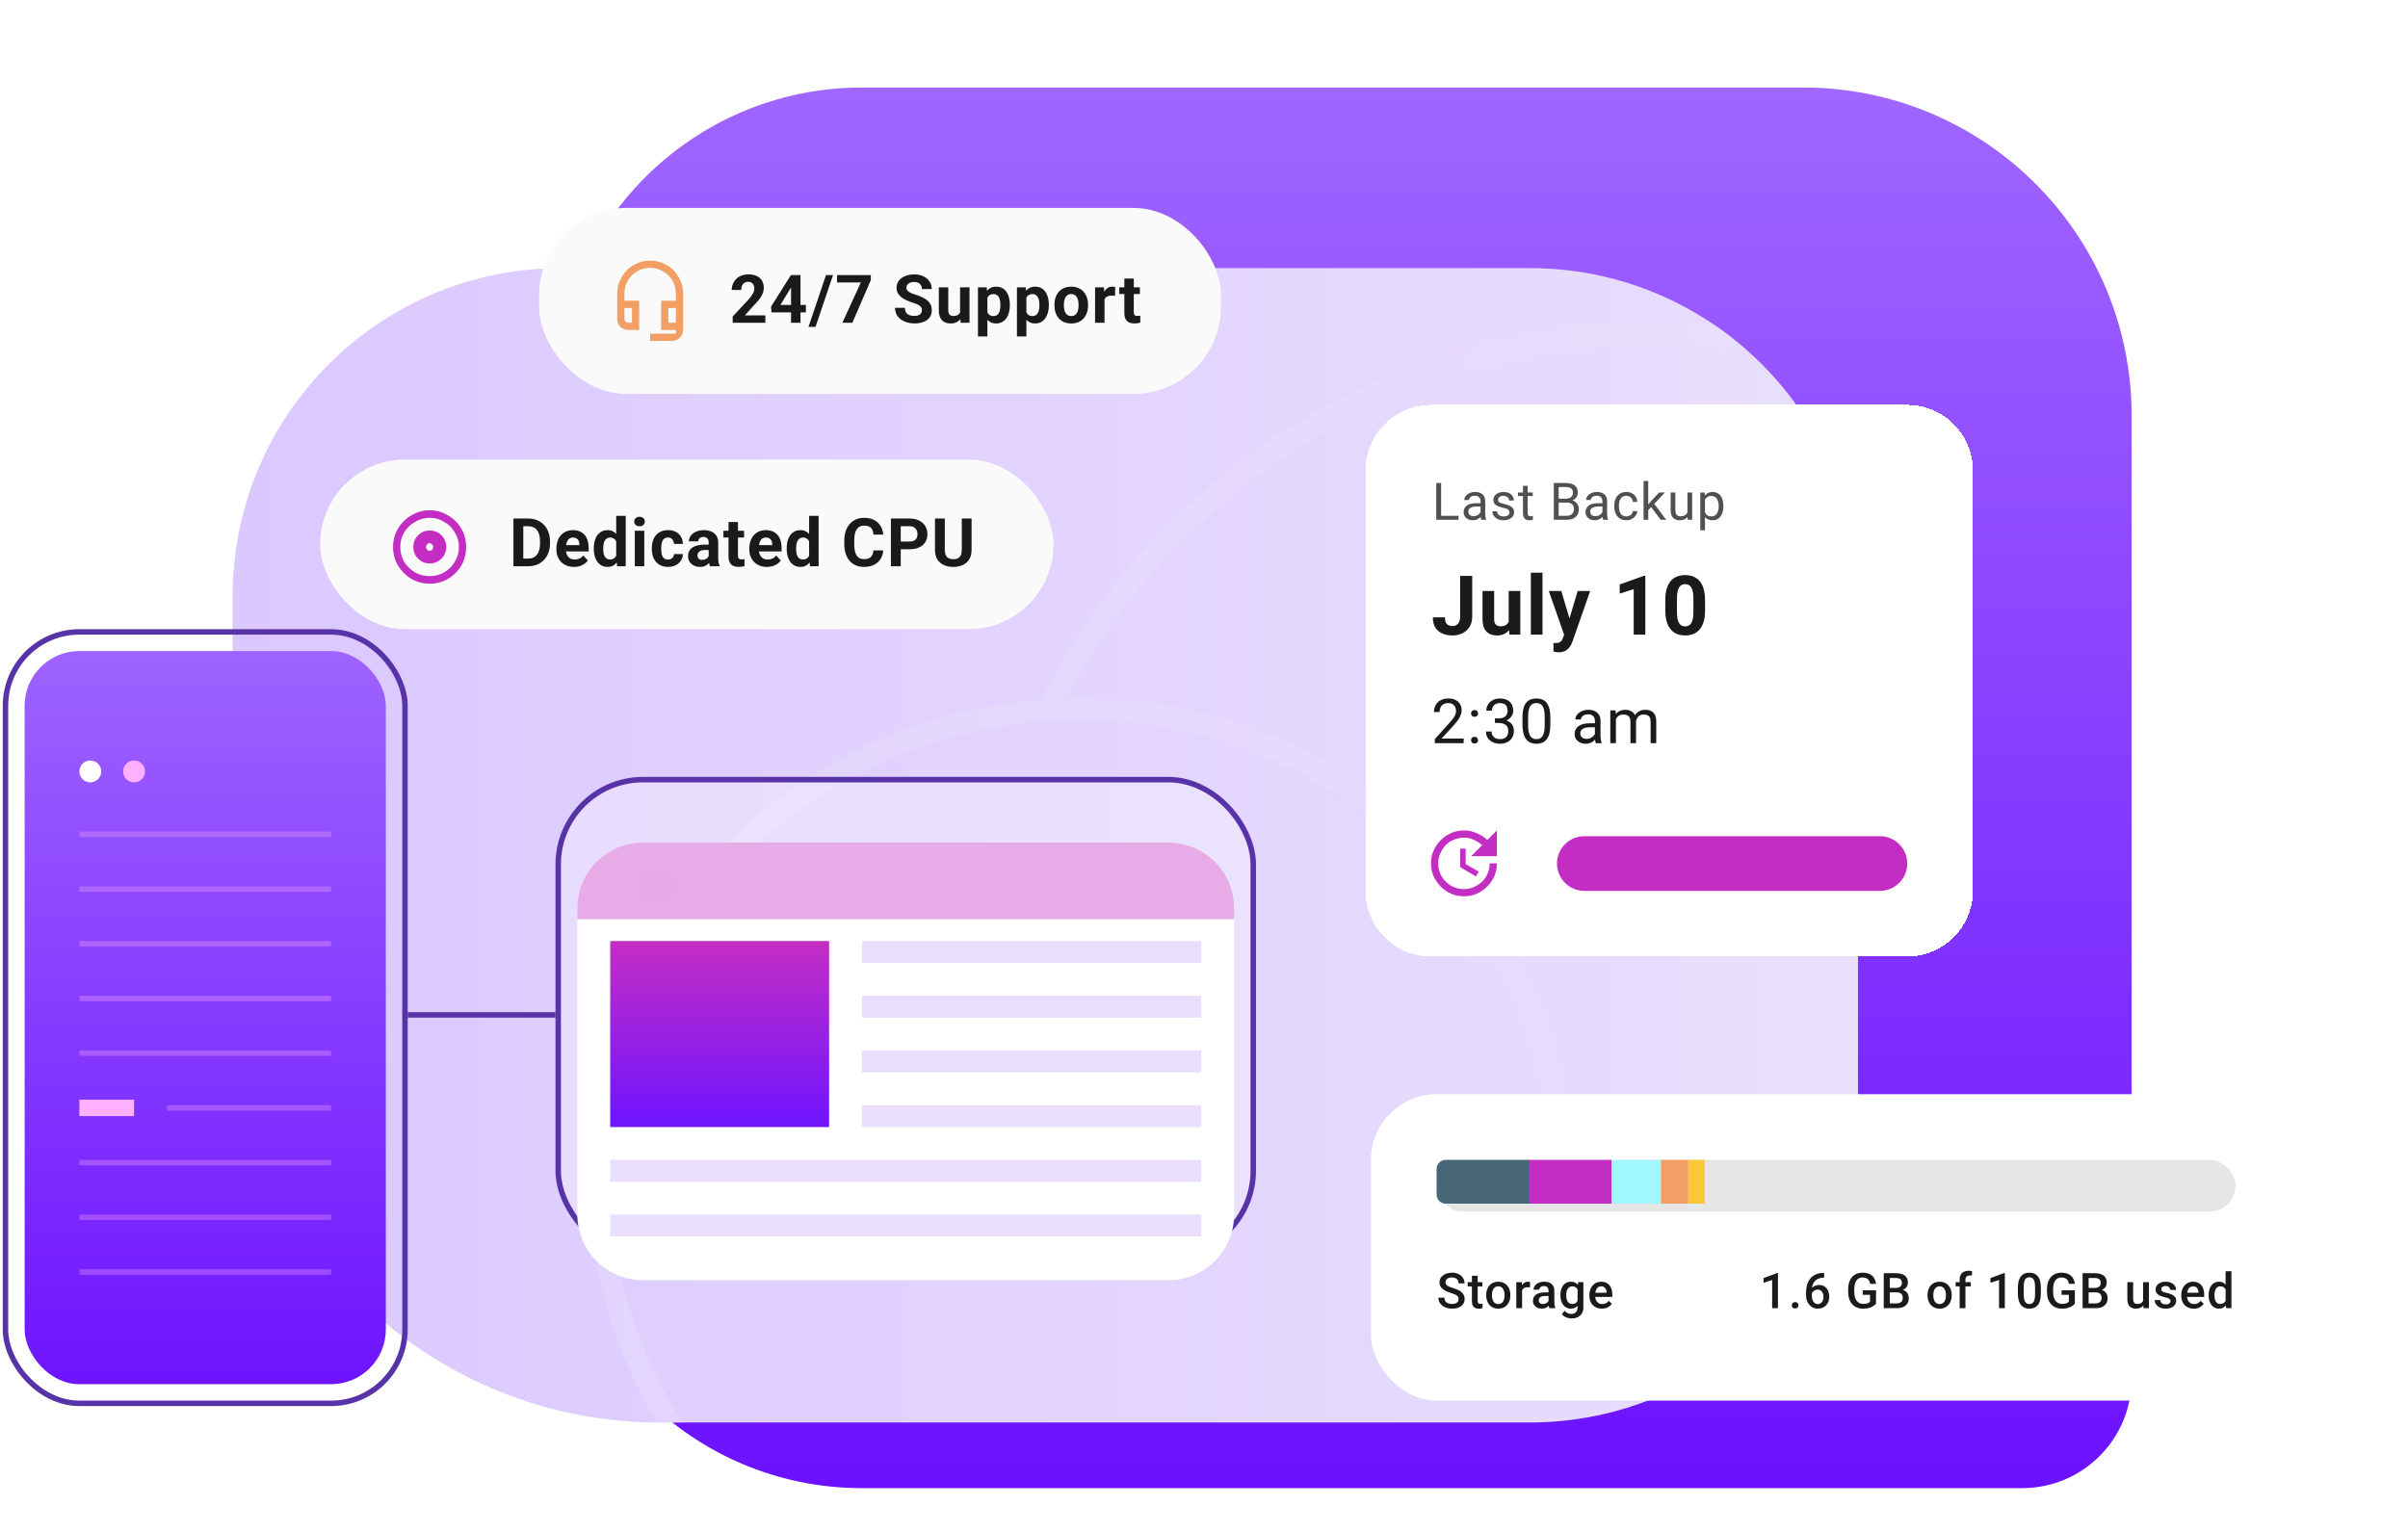 <svg width="440" height="280" viewBox="0 0 440 280" fill="none" xmlns="http://www.w3.org/2000/svg">
<path d="M101.5 72C101.5 41.072 126.572 16 157.5 16H329.5C362.637 16 389.5 42.863 389.5 76V252C389.5 263.046 380.546 272 369.5 272H157.5C126.572 272 101.5 246.928 101.5 216V72Z" fill="url(#paint0_linear_3471_6173)"/>
<g clip-path="url(#clip0_3471_6173)">
<path d="M42.5 109C42.5 75.863 69.363 49 102.5 49H279.5C312.637 49 339.5 75.863 339.5 109V200C339.5 233.137 312.637 260 279.5 260H120.5C77.422 260 42.5 225.078 42.5 182V109Z" fill="url(#paint1_linear_3471_6173)"/>
<path d="M285.409 215.286C285.409 198.333 280.251 181.761 270.586 167.666C260.922 153.57 247.185 142.584 231.113 136.096C218.588 131.04 205.082 128.893 191.655 129.758M426.136 301C444.798 301 462.695 293.776 475.891 280.916C489.087 268.056 496.5 250.615 496.5 232.429C496.5 214.242 489.087 196.801 475.891 183.941C462.695 171.082 444.798 163.857 426.136 163.857H424.874C421.244 139.349 409.914 116.492 392.383 98.462C373.738 79.287 349.122 66.643 322.353 62.491C295.583 58.34 268.156 62.912 244.325 75.5C221.273 87.676 202.832 106.693 191.655 129.758M408.545 301H197.455C180.059 301 163.054 295.973 148.59 286.555C134.126 277.136 122.852 263.749 116.195 248.087C109.538 232.425 107.796 215.191 111.19 198.564C114.584 181.937 122.961 166.664 135.261 154.677C147.562 142.689 163.234 134.526 180.296 131.219C184.06 130.489 187.854 130.003 191.655 129.758" stroke="#E9DFFD" stroke-opacity="0.4" stroke-width="4" style="mix-blend-mode:multiply"/>
</g>
<g filter="url(#filter0_d_3471_6173)">
<path d="M249.5 78C249.5 71.373 254.873 66 261.5 66H348.5C355.127 66 360.5 71.373 360.5 78V154.833C360.5 161.46 355.127 166.833 348.5 166.833H261.5C254.873 166.833 249.5 161.46 249.5 154.833V78Z" fill="white" shape-rendering="crispEdges"/>
<path d="M266.509 86.276V87H263.153V86.276H266.509ZM263.328 80.287V87H262.438V80.287H263.328ZM270.529 86.147V83.579C270.529 83.382 270.49 83.212 270.41 83.067C270.333 82.92 270.216 82.806 270.059 82.726C269.902 82.646 269.709 82.606 269.478 82.606C269.263 82.606 269.074 82.643 268.911 82.717C268.751 82.791 268.625 82.888 268.533 83.007C268.444 83.127 268.399 83.256 268.399 83.395H267.547C267.547 83.216 267.593 83.04 267.685 82.865C267.777 82.689 267.909 82.531 268.081 82.39C268.257 82.245 268.466 82.131 268.708 82.049C268.954 81.962 269.228 81.919 269.529 81.919C269.892 81.919 270.211 81.981 270.488 82.104C270.768 82.227 270.986 82.413 271.143 82.662C271.302 82.907 271.382 83.216 271.382 83.588V85.912C271.382 86.078 271.396 86.255 271.424 86.442C271.455 86.63 271.499 86.791 271.558 86.926V87H270.668C270.625 86.902 270.591 86.771 270.566 86.608C270.542 86.442 270.529 86.288 270.529 86.147ZM270.677 83.976L270.686 84.575H269.824C269.581 84.575 269.365 84.595 269.174 84.635C268.983 84.672 268.824 84.729 268.695 84.805C268.565 84.882 268.467 84.979 268.399 85.096C268.332 85.21 268.298 85.343 268.298 85.497C268.298 85.654 268.333 85.797 268.404 85.926C268.475 86.055 268.581 86.158 268.722 86.235C268.867 86.308 269.043 86.345 269.252 86.345C269.514 86.345 269.744 86.29 269.944 86.179C270.144 86.069 270.302 85.933 270.419 85.774C270.539 85.614 270.603 85.459 270.612 85.308L270.977 85.718C270.955 85.847 270.897 85.99 270.801 86.147C270.706 86.304 270.579 86.454 270.419 86.599C270.262 86.74 270.075 86.859 269.856 86.954C269.641 87.046 269.398 87.092 269.128 87.092C268.79 87.092 268.493 87.026 268.238 86.894C267.986 86.762 267.789 86.585 267.648 86.364C267.51 86.139 267.441 85.889 267.441 85.612C267.441 85.345 267.493 85.11 267.597 84.907C267.702 84.701 267.852 84.53 268.049 84.395C268.246 84.257 268.482 84.152 268.759 84.082C269.036 84.011 269.345 83.976 269.686 83.976H270.677ZM275.817 85.677C275.817 85.554 275.79 85.44 275.734 85.336C275.682 85.228 275.573 85.131 275.407 85.045C275.244 84.956 274.998 84.879 274.669 84.815C274.393 84.756 274.142 84.687 273.918 84.607C273.697 84.527 273.508 84.43 273.351 84.317C273.197 84.203 273.079 84.069 272.996 83.916C272.913 83.762 272.871 83.582 272.871 83.376C272.871 83.18 272.914 82.994 273 82.818C273.09 82.643 273.214 82.488 273.374 82.353C273.537 82.218 273.732 82.112 273.959 82.035C274.187 81.958 274.44 81.919 274.72 81.919C275.12 81.919 275.461 81.99 275.744 82.131C276.026 82.273 276.243 82.462 276.394 82.698C276.544 82.932 276.62 83.192 276.62 83.478H275.767C275.767 83.339 275.725 83.206 275.642 83.077C275.562 82.944 275.444 82.835 275.287 82.749C275.134 82.663 274.944 82.62 274.72 82.62C274.483 82.62 274.291 82.657 274.144 82.731C273.999 82.802 273.893 82.892 273.826 83.003C273.761 83.113 273.729 83.23 273.729 83.353C273.729 83.445 273.744 83.528 273.775 83.602C273.809 83.673 273.867 83.739 273.95 83.8C274.033 83.859 274.15 83.914 274.301 83.966C274.451 84.019 274.643 84.071 274.877 84.123C275.286 84.215 275.622 84.326 275.887 84.455C276.151 84.584 276.348 84.743 276.477 84.93C276.606 85.117 276.67 85.345 276.67 85.612C276.67 85.831 276.624 86.03 276.532 86.212C276.443 86.393 276.312 86.55 276.14 86.682C275.971 86.811 275.768 86.912 275.532 86.986C275.298 87.057 275.035 87.092 274.743 87.092C274.304 87.092 273.932 87.014 273.627 86.857C273.323 86.7 273.093 86.498 272.936 86.249C272.779 85.999 272.701 85.737 272.701 85.46H273.558C273.571 85.694 273.638 85.88 273.761 86.018C273.884 86.153 274.035 86.25 274.213 86.308C274.391 86.364 274.568 86.391 274.743 86.391C274.977 86.391 275.172 86.361 275.329 86.299C275.489 86.238 275.61 86.153 275.693 86.046C275.776 85.938 275.817 85.815 275.817 85.677ZM280.068 82.012V82.666H277.371V82.012H280.068ZM278.284 80.799H279.137V85.764C279.137 85.933 279.163 86.061 279.215 86.147C279.267 86.233 279.335 86.29 279.418 86.318C279.501 86.345 279.59 86.359 279.685 86.359C279.756 86.359 279.83 86.353 279.907 86.341C279.987 86.325 280.046 86.313 280.086 86.304L280.091 87C280.023 87.022 279.934 87.041 279.824 87.06C279.716 87.082 279.585 87.092 279.432 87.092C279.223 87.092 279.031 87.051 278.855 86.968C278.68 86.885 278.54 86.746 278.436 86.553C278.334 86.356 278.284 86.092 278.284 85.76V80.799ZM286.31 83.86H284.609L284.6 83.146H286.144C286.399 83.146 286.622 83.103 286.813 83.017C287.003 82.931 287.151 82.808 287.255 82.648C287.363 82.485 287.417 82.291 287.417 82.067C287.417 81.821 287.369 81.621 287.274 81.468C287.181 81.311 287.039 81.197 286.845 81.126C286.654 81.053 286.411 81.016 286.116 81.016H284.807V87H283.917V80.287H286.116C286.461 80.287 286.768 80.323 287.039 80.393C287.309 80.461 287.538 80.569 287.725 80.716C287.916 80.861 288.06 81.045 288.159 81.269C288.257 81.494 288.306 81.763 288.306 82.076C288.306 82.353 288.236 82.603 288.094 82.828C287.953 83.049 287.756 83.23 287.504 83.372C287.255 83.513 286.963 83.604 286.628 83.644L286.31 83.86ZM286.269 87H284.258L284.761 86.276H286.269C286.551 86.276 286.791 86.227 286.988 86.129C287.188 86.03 287.34 85.892 287.444 85.714C287.549 85.532 287.601 85.319 287.601 85.073C287.601 84.824 287.556 84.609 287.467 84.427C287.378 84.246 287.238 84.106 287.048 84.008C286.857 83.909 286.611 83.86 286.31 83.86H285.042L285.051 83.146H286.785L286.974 83.404C287.297 83.432 287.57 83.524 287.795 83.68C288.019 83.834 288.19 84.031 288.306 84.271C288.426 84.51 288.486 84.775 288.486 85.064C288.486 85.482 288.394 85.835 288.21 86.124C288.028 86.41 287.772 86.628 287.44 86.779C287.108 86.926 286.717 87 286.269 87ZM292.801 86.147V83.579C292.801 83.382 292.761 83.212 292.681 83.067C292.605 82.92 292.488 82.806 292.331 82.726C292.174 82.646 291.981 82.606 291.75 82.606C291.535 82.606 291.346 82.643 291.183 82.717C291.023 82.791 290.897 82.888 290.805 83.007C290.716 83.127 290.671 83.256 290.671 83.395H289.818C289.818 83.216 289.864 83.04 289.957 82.865C290.049 82.689 290.181 82.531 290.353 82.39C290.528 82.245 290.737 82.131 290.98 82.049C291.226 81.962 291.5 81.919 291.801 81.919C292.164 81.919 292.483 81.981 292.76 82.104C293.04 82.227 293.258 82.413 293.414 82.662C293.574 82.907 293.654 83.216 293.654 83.588V85.912C293.654 86.078 293.668 86.255 293.696 86.442C293.726 86.63 293.771 86.791 293.829 86.926V87H292.94C292.897 86.902 292.863 86.771 292.838 86.608C292.814 86.442 292.801 86.288 292.801 86.147ZM292.949 83.976L292.958 84.575H292.096C291.853 84.575 291.636 84.595 291.446 84.635C291.255 84.672 291.095 84.729 290.966 84.805C290.837 84.882 290.739 84.979 290.671 85.096C290.604 85.21 290.57 85.343 290.57 85.497C290.57 85.654 290.605 85.797 290.676 85.926C290.747 86.055 290.853 86.158 290.994 86.235C291.138 86.308 291.315 86.345 291.524 86.345C291.785 86.345 292.016 86.29 292.216 86.179C292.416 86.069 292.574 85.933 292.691 85.774C292.811 85.614 292.875 85.459 292.884 85.308L293.249 85.718C293.227 85.847 293.169 85.99 293.073 86.147C292.978 86.304 292.85 86.454 292.691 86.599C292.534 86.74 292.346 86.859 292.128 86.954C291.913 87.046 291.67 87.092 291.4 87.092C291.062 87.092 290.765 87.026 290.51 86.894C290.258 86.762 290.061 86.585 289.92 86.364C289.782 86.139 289.712 85.889 289.712 85.612C289.712 85.345 289.765 85.11 289.869 84.907C289.974 84.701 290.124 84.53 290.321 84.395C290.518 84.257 290.754 84.152 291.031 84.082C291.308 84.011 291.616 83.976 291.958 83.976H292.949ZM297.181 86.391C297.384 86.391 297.571 86.35 297.743 86.267C297.916 86.184 298.057 86.07 298.168 85.926C298.278 85.778 298.341 85.611 298.357 85.423H299.168C299.153 85.718 299.053 85.993 298.868 86.249C298.687 86.501 298.449 86.705 298.154 86.862C297.859 87.015 297.534 87.092 297.181 87.092C296.806 87.092 296.479 87.026 296.199 86.894C295.922 86.762 295.692 86.581 295.507 86.35C295.326 86.119 295.189 85.855 295.097 85.557C295.008 85.256 294.963 84.938 294.963 84.603V84.409C294.963 84.074 295.008 83.757 295.097 83.459C295.189 83.158 295.326 82.892 295.507 82.662C295.692 82.431 295.922 82.25 296.199 82.118C296.479 81.985 296.806 81.919 297.181 81.919C297.571 81.919 297.912 81.999 298.204 82.159C298.496 82.316 298.725 82.531 298.891 82.805C299.06 83.075 299.153 83.382 299.168 83.727H298.357C298.341 83.521 298.283 83.335 298.181 83.169C298.083 83.003 297.948 82.871 297.776 82.772C297.607 82.671 297.408 82.62 297.181 82.62C296.92 82.62 296.7 82.672 296.522 82.777C296.346 82.878 296.207 83.017 296.102 83.192C296.001 83.364 295.927 83.556 295.881 83.768C295.838 83.977 295.816 84.191 295.816 84.409V84.603C295.816 84.821 295.838 85.036 295.881 85.248C295.924 85.46 295.996 85.652 296.098 85.824C296.202 85.996 296.342 86.135 296.517 86.239C296.695 86.341 296.917 86.391 297.181 86.391ZM301.173 79.918V87H300.316V79.918H301.173ZM304.221 82.012L302.045 84.34L300.828 85.603L300.758 84.695L301.63 83.653L303.179 82.012H304.221ZM303.442 87L301.662 84.621L302.105 83.86L304.447 87H303.442ZM308.342 85.847V82.012H309.2V87H308.384L308.342 85.847ZM308.504 84.796L308.859 84.787C308.859 85.119 308.823 85.426 308.753 85.709C308.685 85.989 308.574 86.232 308.421 86.438C308.267 86.644 308.066 86.805 307.817 86.922C307.568 87.035 307.265 87.092 306.909 87.092C306.666 87.092 306.443 87.057 306.24 86.986C306.04 86.915 305.868 86.806 305.724 86.659C305.579 86.511 305.467 86.319 305.387 86.082C305.31 85.846 305.272 85.562 305.272 85.23V82.012H306.125V85.239C306.125 85.463 306.149 85.649 306.199 85.797C306.251 85.941 306.32 86.056 306.406 86.142C306.495 86.225 306.593 86.284 306.701 86.318C306.812 86.352 306.925 86.368 307.042 86.368C307.405 86.368 307.692 86.299 307.904 86.161C308.116 86.019 308.269 85.831 308.361 85.594C308.456 85.354 308.504 85.088 308.504 84.796ZM311.542 82.971V88.918H310.684V82.012H311.468L311.542 82.971ZM314.903 84.464V84.561C314.903 84.924 314.86 85.26 314.774 85.571C314.688 85.878 314.562 86.145 314.396 86.373C314.233 86.6 314.031 86.777 313.792 86.903C313.552 87.029 313.277 87.092 312.966 87.092C312.65 87.092 312.37 87.04 312.127 86.936C311.884 86.831 311.679 86.679 311.509 86.479C311.34 86.279 311.205 86.04 311.104 85.76C311.005 85.48 310.938 85.165 310.901 84.815V84.298C310.938 83.93 311.007 83.599 311.108 83.307C311.21 83.015 311.344 82.766 311.509 82.56C311.679 82.351 311.883 82.193 312.123 82.085C312.362 81.975 312.639 81.919 312.953 81.919C313.266 81.919 313.544 81.981 313.787 82.104C314.03 82.224 314.234 82.396 314.4 82.62C314.566 82.844 314.691 83.113 314.774 83.427C314.86 83.737 314.903 84.083 314.903 84.464ZM314.045 84.561V84.464C314.045 84.215 314.019 83.982 313.967 83.763C313.915 83.542 313.833 83.349 313.722 83.183C313.615 83.014 313.477 82.881 313.308 82.786C313.138 82.688 312.937 82.639 312.704 82.639C312.488 82.639 312.301 82.675 312.141 82.749C311.984 82.823 311.851 82.923 311.74 83.049C311.629 83.172 311.539 83.313 311.468 83.473C311.4 83.63 311.35 83.793 311.316 83.962V85.156C311.377 85.371 311.463 85.574 311.574 85.764C311.685 85.952 311.832 86.104 312.017 86.221C312.201 86.335 312.433 86.391 312.713 86.391C312.943 86.391 313.142 86.344 313.308 86.249C313.477 86.15 313.615 86.016 313.722 85.847C313.833 85.678 313.915 85.485 313.967 85.266C314.019 85.045 314.045 84.81 314.045 84.561Z" fill="#505050"/>
<path d="M266.804 104.703V97.26H269.009V104.703C269.009 105.421 268.852 106.038 268.537 106.554C268.223 107.066 267.792 107.459 267.246 107.734C266.705 108.01 266.096 108.148 265.417 108.148C264.714 108.148 264.092 108.03 263.551 107.793C263.01 107.557 262.584 107.196 262.275 106.709C261.965 106.217 261.81 105.595 261.81 104.843H264.03C264.03 105.236 264.084 105.549 264.192 105.78C264.306 106.011 264.465 106.176 264.672 106.274C264.878 106.372 265.127 106.421 265.417 106.421C265.697 106.421 265.941 106.355 266.147 106.222C266.354 106.089 266.514 105.895 266.627 105.639C266.745 105.384 266.804 105.071 266.804 104.703ZM275.675 106.089V100.019H277.799V108H275.8L275.675 106.089ZM275.911 104.452L276.538 104.437C276.538 104.968 276.476 105.462 276.354 105.92C276.231 106.372 276.046 106.766 275.8 107.1C275.554 107.43 275.245 107.688 274.871 107.875C274.497 108.057 274.057 108.148 273.55 108.148C273.162 108.148 272.803 108.093 272.473 107.985C272.149 107.872 271.869 107.698 271.633 107.462C271.401 107.221 271.219 106.913 271.087 106.539C270.959 106.161 270.895 105.706 270.895 105.175V100.019H273.019V105.19C273.019 105.426 273.046 105.625 273.1 105.787C273.159 105.949 273.241 106.082 273.344 106.185C273.447 106.289 273.568 106.362 273.705 106.407C273.848 106.451 274.005 106.473 274.177 106.473C274.615 106.473 274.959 106.385 275.21 106.207C275.466 106.03 275.645 105.789 275.749 105.485C275.857 105.175 275.911 104.831 275.911 104.452ZM281.854 96.669V108H279.722V96.669H281.854ZM286.166 107.1L288.283 100.019H290.562L287.354 109.202C287.285 109.404 287.191 109.62 287.073 109.852C286.96 110.083 286.805 110.302 286.609 110.508C286.417 110.72 286.173 110.892 285.878 111.024C285.588 111.157 285.232 111.224 284.809 111.224C284.607 111.224 284.442 111.211 284.314 111.187C284.187 111.162 284.034 111.128 283.857 111.083V109.527C283.911 109.527 283.968 109.527 284.027 109.527C284.086 109.532 284.142 109.534 284.196 109.534C284.477 109.534 284.705 109.502 284.882 109.438C285.059 109.375 285.202 109.276 285.31 109.143C285.418 109.016 285.504 108.848 285.568 108.642L286.166 107.1ZM285.281 100.019L287.014 105.802L287.317 108.052L285.871 108.207L283.001 100.019H285.281ZM300.64 97.237V108H298.516V99.687L295.964 100.498V98.823L300.412 97.237H300.64ZM311.555 101.686V103.545C311.555 104.351 311.469 105.047 311.297 105.632C311.124 106.212 310.876 106.689 310.552 107.063C310.232 107.432 309.851 107.705 309.408 107.882C308.966 108.059 308.474 108.148 307.933 108.148C307.5 108.148 307.097 108.093 306.723 107.985C306.349 107.872 306.012 107.698 305.712 107.462C305.417 107.225 305.162 106.928 304.945 106.569C304.734 106.205 304.572 105.772 304.458 105.271C304.345 104.769 304.289 104.194 304.289 103.545V101.686C304.289 100.879 304.375 100.188 304.547 99.613C304.724 99.032 304.972 98.558 305.292 98.189C305.617 97.82 306 97.55 306.443 97.378C306.885 97.201 307.377 97.112 307.918 97.112C308.351 97.112 308.752 97.169 309.12 97.282C309.494 97.39 309.831 97.56 310.131 97.791C310.431 98.022 310.687 98.319 310.898 98.683C311.11 99.042 311.272 99.473 311.385 99.974C311.498 100.471 311.555 101.041 311.555 101.686ZM309.423 103.825V101.398C309.423 101.009 309.401 100.67 309.356 100.38C309.317 100.09 309.256 99.844 309.172 99.642C309.088 99.436 308.985 99.269 308.862 99.141C308.739 99.013 308.599 98.919 308.442 98.86C308.284 98.801 308.11 98.772 307.918 98.772C307.677 98.772 307.463 98.819 307.276 98.912C307.094 99.005 306.939 99.155 306.812 99.362C306.684 99.564 306.585 99.834 306.517 100.173C306.453 100.508 306.421 100.916 306.421 101.398V103.825C306.421 104.213 306.44 104.555 306.48 104.85C306.524 105.145 306.588 105.399 306.671 105.61C306.76 105.817 306.863 105.986 306.981 106.119C307.104 106.247 307.244 106.34 307.402 106.399C307.564 106.458 307.741 106.488 307.933 106.488C308.169 106.488 308.378 106.441 308.56 106.348C308.747 106.249 308.904 106.097 309.032 105.89C309.165 105.679 309.263 105.403 309.327 105.064C309.391 104.725 309.423 104.312 309.423 103.825Z" fill="#1A1A1A"/>
<path d="M267.447 126.992V127.833H262.175V127.097L264.814 124.159C265.139 123.798 265.389 123.492 265.566 123.241C265.747 122.986 265.872 122.759 265.943 122.56C266.016 122.357 266.053 122.151 266.053 121.941C266.053 121.675 265.998 121.435 265.887 121.221C265.78 121.004 265.622 120.83 265.411 120.701C265.201 120.572 264.947 120.508 264.648 120.508C264.29 120.508 263.991 120.578 263.752 120.718C263.516 120.854 263.339 121.046 263.221 121.293C263.103 121.54 263.044 121.824 263.044 122.145H262.02C262.02 121.692 262.12 121.277 262.319 120.9C262.518 120.524 262.813 120.226 263.204 120.004C263.595 119.779 264.076 119.667 264.648 119.667C265.157 119.667 265.592 119.757 265.954 119.938C266.315 120.115 266.592 120.366 266.783 120.69C266.979 121.011 267.077 121.387 267.077 121.819C267.077 122.055 267.036 122.295 266.955 122.538C266.878 122.778 266.769 123.018 266.629 123.257C266.492 123.497 266.332 123.733 266.147 123.965C265.967 124.198 265.773 124.426 265.566 124.651L263.409 126.992H267.447ZM268.798 127.29C268.798 127.117 268.852 126.971 268.958 126.853C269.069 126.732 269.228 126.671 269.434 126.671C269.641 126.671 269.798 126.732 269.905 126.853C270.015 126.971 270.071 127.117 270.071 127.29C270.071 127.46 270.015 127.604 269.905 127.722C269.798 127.84 269.641 127.899 269.434 127.899C269.228 127.899 269.069 127.84 268.958 127.722C268.852 127.604 268.798 127.46 268.798 127.29ZM268.804 122.405C268.804 122.232 268.857 122.086 268.964 121.968C269.075 121.847 269.233 121.786 269.44 121.786C269.646 121.786 269.803 121.847 269.91 121.968C270.021 122.086 270.076 122.232 270.076 122.405C270.076 122.575 270.021 122.719 269.91 122.837C269.803 122.955 269.646 123.014 269.44 123.014C269.233 123.014 269.075 122.955 268.964 122.837C268.857 122.719 268.804 122.575 268.804 122.405ZM273.158 123.302H273.889C274.246 123.302 274.541 123.243 274.774 123.125C275.01 123.003 275.185 122.839 275.299 122.632C275.417 122.422 275.476 122.186 275.476 121.924C275.476 121.614 275.425 121.354 275.322 121.144C275.218 120.934 275.063 120.775 274.857 120.668C274.65 120.561 274.388 120.508 274.071 120.508C273.784 120.508 273.529 120.565 273.308 120.679C273.09 120.79 272.919 120.948 272.793 121.155C272.672 121.362 272.611 121.605 272.611 121.885H271.587C271.587 121.476 271.69 121.103 271.897 120.768C272.104 120.432 272.393 120.165 272.766 119.965C273.142 119.766 273.577 119.667 274.071 119.667C274.558 119.667 274.984 119.753 275.349 119.927C275.714 120.096 275.998 120.351 276.201 120.69C276.404 121.026 276.506 121.444 276.506 121.946C276.506 122.149 276.458 122.367 276.362 122.599C276.269 122.828 276.124 123.042 275.925 123.241C275.729 123.44 275.475 123.604 275.161 123.733C274.848 123.858 274.471 123.921 274.032 123.921H273.158V123.302ZM273.158 124.142V123.528H274.032C274.545 123.528 274.969 123.589 275.305 123.711C275.641 123.833 275.904 123.995 276.096 124.198C276.292 124.401 276.428 124.624 276.506 124.867C276.587 125.107 276.627 125.347 276.627 125.586C276.627 125.963 276.563 126.296 276.434 126.588C276.308 126.879 276.129 127.126 275.897 127.329C275.668 127.532 275.399 127.685 275.089 127.788C274.779 127.892 274.442 127.943 274.077 127.943C273.726 127.943 273.396 127.893 273.086 127.794C272.78 127.694 272.509 127.55 272.273 127.362C272.037 127.171 271.853 126.936 271.72 126.66C271.587 126.379 271.521 126.06 271.521 125.703H272.544C272.544 125.983 272.605 126.228 272.727 126.438C272.852 126.649 273.029 126.813 273.258 126.931C273.49 127.045 273.763 127.102 274.077 127.102C274.39 127.102 274.66 127.049 274.884 126.942C275.113 126.831 275.288 126.665 275.41 126.444C275.535 126.223 275.598 125.944 275.598 125.609C275.598 125.273 275.528 124.998 275.388 124.784C275.248 124.567 275.049 124.406 274.79 124.303C274.536 124.196 274.235 124.142 273.889 124.142H273.158ZM283.283 123.163V124.391C283.283 125.052 283.224 125.609 283.106 126.062C282.988 126.516 282.819 126.881 282.597 127.158C282.376 127.434 282.109 127.635 281.795 127.761C281.485 127.882 281.135 127.943 280.744 127.943C280.434 127.943 280.148 127.905 279.887 127.827C279.625 127.75 279.389 127.626 279.178 127.456C278.972 127.283 278.795 127.058 278.647 126.781C278.5 126.505 278.387 126.169 278.31 125.775C278.232 125.38 278.194 124.919 278.194 124.391V123.163C278.194 122.503 278.253 121.95 278.371 121.504C278.492 121.057 278.664 120.699 278.885 120.43C279.106 120.157 279.372 119.962 279.682 119.844C279.995 119.726 280.346 119.667 280.733 119.667C281.047 119.667 281.334 119.705 281.596 119.783C281.862 119.857 282.098 119.977 282.304 120.143C282.511 120.305 282.686 120.522 282.83 120.795C282.977 121.065 283.09 121.395 283.167 121.786C283.245 122.177 283.283 122.636 283.283 123.163ZM282.254 124.557V122.992C282.254 122.63 282.232 122.313 282.188 122.04C282.148 121.764 282.087 121.527 282.006 121.332C281.924 121.137 281.821 120.978 281.696 120.856C281.574 120.734 281.432 120.646 281.27 120.591C281.111 120.532 280.932 120.502 280.733 120.502C280.49 120.502 280.274 120.548 280.086 120.64C279.898 120.729 279.739 120.871 279.61 121.066C279.485 121.262 279.389 121.518 279.322 121.835C279.256 122.153 279.223 122.538 279.223 122.992V124.557C279.223 124.919 279.243 125.238 279.284 125.515C279.328 125.791 279.392 126.031 279.477 126.234C279.562 126.433 279.665 126.597 279.787 126.726C279.909 126.855 280.049 126.951 280.207 127.014C280.37 127.073 280.549 127.102 280.744 127.102C280.995 127.102 281.214 127.054 281.402 126.959C281.591 126.863 281.747 126.713 281.873 126.51C282.002 126.304 282.098 126.04 282.16 125.719C282.223 125.395 282.254 125.007 282.254 124.557ZM291.429 126.809V123.728C291.429 123.492 291.381 123.287 291.285 123.113C291.193 122.936 291.053 122.8 290.864 122.704C290.676 122.608 290.444 122.56 290.167 122.56C289.909 122.56 289.682 122.604 289.487 122.693C289.295 122.782 289.144 122.898 289.033 123.042C288.926 123.185 288.873 123.34 288.873 123.506H287.849C287.849 123.292 287.905 123.08 288.015 122.87C288.126 122.66 288.284 122.47 288.491 122.3C288.701 122.127 288.952 121.99 289.243 121.891C289.538 121.788 289.867 121.736 290.228 121.736C290.663 121.736 291.047 121.81 291.379 121.957C291.715 122.105 291.976 122.328 292.165 122.627C292.356 122.922 292.452 123.292 292.452 123.739V126.527C292.452 126.726 292.469 126.938 292.502 127.163C292.539 127.388 292.592 127.582 292.662 127.744V127.833H291.595C291.543 127.715 291.503 127.558 291.473 127.362C291.444 127.163 291.429 126.979 291.429 126.809ZM291.606 124.203L291.617 124.923H290.582C290.291 124.923 290.031 124.947 289.802 124.994C289.574 125.039 289.382 125.107 289.227 125.199C289.072 125.291 288.954 125.408 288.873 125.548C288.792 125.684 288.751 125.845 288.751 126.029C288.751 126.217 288.793 126.389 288.878 126.544C288.963 126.698 289.09 126.822 289.26 126.914C289.433 127.003 289.645 127.047 289.896 127.047C290.21 127.047 290.486 126.981 290.726 126.848C290.966 126.715 291.156 126.553 291.296 126.361C291.44 126.169 291.517 125.983 291.528 125.802L291.965 126.295C291.94 126.45 291.87 126.621 291.755 126.809C291.641 126.997 291.488 127.178 291.296 127.351C291.108 127.521 290.883 127.663 290.621 127.777C290.363 127.888 290.071 127.943 289.747 127.943C289.341 127.943 288.985 127.864 288.679 127.705C288.377 127.547 288.141 127.335 287.971 127.069C287.805 126.8 287.722 126.499 287.722 126.167C287.722 125.846 287.785 125.564 287.91 125.321C288.036 125.074 288.216 124.869 288.452 124.707C288.688 124.541 288.972 124.415 289.304 124.331C289.636 124.246 290.007 124.203 290.416 124.203H291.606ZM295.269 123.036V127.833H294.24V121.847H295.214L295.269 123.036ZM295.059 124.613L294.583 124.596C294.587 124.187 294.64 123.809 294.743 123.462C294.847 123.112 295 122.807 295.203 122.549C295.405 122.291 295.658 122.092 295.961 121.952C296.263 121.808 296.613 121.736 297.012 121.736C297.292 121.736 297.55 121.776 297.786 121.858C298.022 121.935 298.227 122.059 298.4 122.228C298.574 122.398 298.708 122.616 298.804 122.881C298.9 123.147 298.948 123.468 298.948 123.844V127.833H297.925V123.894C297.925 123.58 297.871 123.329 297.764 123.141C297.661 122.953 297.513 122.817 297.322 122.732C297.13 122.643 296.905 122.599 296.647 122.599C296.344 122.599 296.092 122.652 295.889 122.759C295.686 122.866 295.524 123.014 295.402 123.202C295.28 123.39 295.192 123.606 295.136 123.849C295.085 124.089 295.059 124.344 295.059 124.613ZM298.937 124.048L298.251 124.259C298.255 123.93 298.308 123.615 298.411 123.313C298.518 123.01 298.671 122.741 298.871 122.505C299.074 122.269 299.322 122.083 299.618 121.946C299.913 121.806 300.25 121.736 300.63 121.736C300.951 121.736 301.235 121.778 301.482 121.863C301.733 121.948 301.943 122.079 302.113 122.256C302.286 122.429 302.417 122.652 302.505 122.925C302.594 123.198 302.638 123.523 302.638 123.899V127.833H301.609V123.888C301.609 123.552 301.556 123.292 301.449 123.108C301.345 122.92 301.198 122.789 301.006 122.715C300.818 122.638 300.593 122.599 300.331 122.599C300.106 122.599 299.907 122.638 299.734 122.715C299.56 122.793 299.415 122.9 299.297 123.036C299.179 123.169 299.088 123.322 299.026 123.495C298.967 123.669 298.937 123.853 298.937 124.048Z" fill="#1A1A1A"/>
<path d="M273.519 143.788V148.49H268.817L270.823 146.484C270.363 146.066 269.841 145.731 269.256 145.481C268.712 145.23 268.127 145.104 267.5 145.104C266.664 145.104 265.87 145.313 265.117 145.731C264.407 146.149 263.842 146.735 263.424 147.487C263.006 148.198 262.797 148.971 262.797 149.807C262.797 150.643 263.006 151.437 263.424 152.19C263.842 152.9 264.407 153.464 265.117 153.882C265.87 154.3 266.664 154.509 267.5 154.509C268.336 154.509 269.109 154.3 269.82 153.882C270.572 153.464 271.158 152.9 271.576 152.19C271.994 151.437 272.203 150.643 272.203 149.807H273.519C273.519 150.894 273.248 151.897 272.704 152.817C272.161 153.736 271.429 154.468 270.51 155.011C269.59 155.554 268.587 155.826 267.5 155.826C266.413 155.826 265.41 155.554 264.49 155.011C263.571 154.468 262.839 153.736 262.296 152.817C261.752 151.897 261.481 150.894 261.481 149.807C261.481 148.72 261.752 147.717 262.296 146.797C262.839 145.878 263.571 145.146 264.49 144.603C265.41 144.059 266.413 143.788 267.5 143.788C268.336 143.788 269.109 143.955 269.82 144.289C270.572 144.582 271.22 145 271.764 145.543L273.519 143.788ZM266.81 150.497V147.111H267.814V149.932L270.196 151.312L269.695 152.19L266.81 150.497Z" fill="#C42DC4"/>
<path d="M284.5 149.833C284.5 147.071 286.739 144.833 289.5 144.833H343.5C346.261 144.833 348.5 147.071 348.5 149.833C348.5 152.594 346.261 154.833 343.5 154.833H289.5C286.739 154.833 284.5 152.594 284.5 149.833Z" fill="#C42DC4"/>
</g>
<g filter="url(#filter1_d_3471_6173)">
<rect x="250.5" y="192" width="170" height="56" rx="12" fill="white"/>
<rect x="262.5" y="204" width="146" height="9.442" rx="4.721" fill="#E6E6E6"/>
<path d="M262.5 205.648C262.5 204.738 263.238 204 264.148 204H279.5V212H264.148C263.238 212 262.5 211.262 262.5 210.352V205.648Z" fill="#486776"/>
<rect x="279.5" y="204" width="15" height="8" fill="#C42DC4"/>
<rect x="294.5" y="204" width="9" height="8" fill="#A0F7FD"/>
<rect x="303.5" y="204" width="5" height="8" fill="#F39E65"/>
<rect x="308.5" y="204" width="3" height="8" fill="#FAC73B"/>
<path d="M266.517 229.459C266.517 229.328 266.496 229.21 266.455 229.108C266.417 229.005 266.348 228.912 266.249 228.827C266.149 228.742 266.008 228.66 265.827 228.581C265.648 228.499 265.419 228.415 265.141 228.33C264.836 228.236 264.555 228.132 264.297 228.018C264.042 227.901 263.82 227.766 263.629 227.614C263.439 227.458 263.291 227.281 263.186 227.082C263.08 226.88 263.027 226.647 263.027 226.383C263.027 226.123 263.082 225.885 263.19 225.671C263.301 225.458 263.458 225.273 263.66 225.118C263.865 224.959 264.107 224.838 264.385 224.753C264.664 224.665 264.971 224.621 265.308 224.621C265.783 224.621 266.191 224.709 266.534 224.885C266.88 225.061 267.145 225.296 267.33 225.592C267.517 225.888 267.611 226.215 267.611 226.572H266.517C266.517 226.361 266.471 226.175 266.38 226.014C266.292 225.85 266.158 225.721 265.976 225.627C265.797 225.534 265.57 225.487 265.295 225.487C265.034 225.487 264.817 225.526 264.645 225.605C264.472 225.685 264.343 225.792 264.258 225.926C264.173 226.061 264.13 226.213 264.13 226.383C264.13 226.503 264.158 226.613 264.214 226.713C264.27 226.81 264.354 226.9 264.469 226.985C264.583 227.067 264.727 227.145 264.899 227.218C265.072 227.292 265.276 227.362 265.51 227.429C265.865 227.535 266.174 227.652 266.438 227.781C266.701 227.907 266.921 228.05 267.097 228.211C267.272 228.373 267.404 228.556 267.492 228.761C267.58 228.963 267.624 229.193 267.624 229.451C267.624 229.72 267.57 229.963 267.461 230.18C267.353 230.394 267.198 230.577 266.996 230.729C266.796 230.879 266.556 230.995 266.275 231.077C265.997 231.156 265.686 231.195 265.343 231.195C265.036 231.195 264.732 231.154 264.434 231.072C264.138 230.99 263.868 230.866 263.625 230.699C263.382 230.529 263.188 230.318 263.045 230.066C262.901 229.811 262.83 229.514 262.83 229.174H263.933C263.933 229.382 263.968 229.559 264.038 229.706C264.111 229.852 264.212 229.972 264.341 230.066C264.47 230.157 264.62 230.224 264.79 230.268C264.962 230.312 265.147 230.334 265.343 230.334C265.601 230.334 265.816 230.297 265.989 230.224C266.165 230.151 266.297 230.048 266.385 229.917C266.473 229.785 266.517 229.632 266.517 229.459ZM270.863 226.353V227.126H268.182V226.353H270.863ZM268.955 225.188H270.015V229.793C270.015 229.94 270.035 230.053 270.076 230.132C270.12 230.208 270.18 230.259 270.256 230.286C270.332 230.312 270.422 230.325 270.524 230.325C270.598 230.325 270.668 230.321 270.735 230.312C270.803 230.303 270.857 230.294 270.898 230.286L270.902 231.094C270.814 231.121 270.712 231.144 270.595 231.165C270.48 231.185 270.349 231.195 270.199 231.195C269.956 231.195 269.741 231.153 269.553 231.068C269.366 230.98 269.219 230.838 269.114 230.642C269.008 230.445 268.955 230.185 268.955 229.859V225.188ZM271.561 228.783V228.682C271.561 228.339 271.611 228.021 271.711 227.728C271.81 227.432 271.954 227.176 272.141 226.959C272.332 226.739 272.563 226.569 272.836 226.449C273.111 226.326 273.422 226.265 273.767 226.265C274.116 226.265 274.427 226.326 274.699 226.449C274.974 226.569 275.207 226.739 275.398 226.959C275.588 227.176 275.733 227.432 275.833 227.728C275.932 228.021 275.982 228.339 275.982 228.682V228.783C275.982 229.125 275.932 229.443 275.833 229.736C275.733 230.029 275.588 230.286 275.398 230.505C275.207 230.722 274.976 230.892 274.703 231.015C274.431 231.135 274.122 231.195 273.776 231.195C273.427 231.195 273.115 231.135 272.84 231.015C272.568 230.892 272.336 230.722 272.146 230.505C271.955 230.286 271.81 230.029 271.711 229.736C271.611 229.443 271.561 229.125 271.561 228.783ZM272.62 228.682V228.783C272.62 228.997 272.642 229.199 272.686 229.389C272.73 229.58 272.799 229.747 272.893 229.89C272.987 230.034 273.107 230.146 273.253 230.229C273.4 230.311 273.574 230.352 273.776 230.352C273.972 230.352 274.142 230.311 274.286 230.229C274.432 230.146 274.552 230.034 274.646 229.89C274.74 229.747 274.809 229.58 274.853 229.389C274.9 229.199 274.923 228.997 274.923 228.783V228.682C274.923 228.471 274.9 228.271 274.853 228.084C274.809 227.894 274.739 227.725 274.642 227.579C274.548 227.432 274.428 227.318 274.281 227.236C274.138 227.151 273.967 227.108 273.767 227.108C273.568 227.108 273.395 227.151 273.249 227.236C273.105 227.318 272.987 227.432 272.893 227.579C272.799 227.725 272.73 227.894 272.686 228.084C272.642 228.271 272.62 228.471 272.62 228.682ZM278.122 227.258V231.107H277.063V226.353H278.074L278.122 227.258ZM279.577 226.322L279.568 227.306C279.504 227.294 279.433 227.286 279.357 227.28C279.284 227.274 279.211 227.271 279.137 227.271C278.956 227.271 278.796 227.297 278.658 227.35C278.521 227.4 278.405 227.473 278.311 227.57C278.22 227.664 278.15 227.778 278.1 227.913C278.05 228.047 278.021 228.198 278.012 228.365L277.771 228.383C277.771 228.084 277.8 227.807 277.859 227.552C277.917 227.297 278.005 227.073 278.122 226.88C278.242 226.687 278.392 226.536 278.57 226.427C278.752 226.319 278.962 226.265 279.199 226.265C279.263 226.265 279.332 226.271 279.405 226.282C279.482 226.294 279.539 226.307 279.577 226.322ZM282.952 230.154V227.886C282.952 227.716 282.921 227.57 282.859 227.447C282.798 227.324 282.704 227.229 282.578 227.161C282.455 227.094 282.3 227.06 282.112 227.06C281.939 227.06 281.79 227.089 281.664 227.148C281.538 227.207 281.44 227.286 281.37 227.385C281.299 227.485 281.264 227.598 281.264 227.724H280.209C280.209 227.536 280.255 227.354 280.346 227.179C280.437 227.003 280.568 226.846 280.741 226.708C280.914 226.571 281.121 226.462 281.361 226.383C281.601 226.304 281.871 226.265 282.169 226.265C282.527 226.265 282.843 226.325 283.119 226.445C283.397 226.565 283.615 226.747 283.773 226.99C283.935 227.23 284.015 227.532 284.015 227.895V230.009C284.015 230.226 284.03 230.42 284.059 230.593C284.091 230.763 284.137 230.911 284.195 231.037V231.107H283.11C283.06 230.993 283.021 230.848 282.991 230.672C282.965 230.494 282.952 230.321 282.952 230.154ZM283.105 228.216L283.114 228.871H282.354C282.158 228.871 281.985 228.89 281.835 228.928C281.686 228.963 281.562 229.016 281.462 229.086C281.362 229.156 281.288 229.241 281.238 229.341C281.188 229.44 281.163 229.553 281.163 229.679C281.163 229.805 281.192 229.921 281.251 230.026C281.31 230.129 281.395 230.209 281.506 230.268C281.62 230.327 281.758 230.356 281.919 230.356C282.136 230.356 282.325 230.312 282.486 230.224C282.65 230.133 282.779 230.023 282.873 229.895C282.966 229.763 283.016 229.638 283.022 229.521L283.365 229.991C283.33 230.111 283.27 230.24 283.185 230.378C283.1 230.516 282.988 230.647 282.851 230.773C282.716 230.896 282.553 230.998 282.363 231.077C282.175 231.156 281.958 231.195 281.712 231.195C281.402 231.195 281.125 231.134 280.882 231.011C280.639 230.885 280.448 230.716 280.311 230.505C280.173 230.292 280.104 230.05 280.104 229.78C280.104 229.528 280.151 229.306 280.245 229.112C280.341 228.916 280.482 228.752 280.666 228.62C280.854 228.488 281.083 228.389 281.352 228.321C281.622 228.251 281.929 228.216 282.275 228.216H283.105ZM288.357 226.353H289.319V230.976C289.319 231.403 289.228 231.767 289.047 232.065C288.865 232.364 288.612 232.591 288.286 232.747C287.961 232.905 287.585 232.984 287.157 232.984C286.975 232.984 286.773 232.958 286.551 232.905C286.331 232.852 286.117 232.767 285.909 232.65C285.704 232.536 285.533 232.385 285.395 232.197L285.891 231.573C286.061 231.775 286.249 231.923 286.454 232.017C286.659 232.111 286.874 232.158 287.1 232.158C287.343 232.158 287.55 232.112 287.72 232.021C287.892 231.934 288.026 231.803 288.119 231.63C288.213 231.458 288.26 231.247 288.26 230.998V227.429L288.357 226.353ZM285.127 228.783V228.69C285.127 228.33 285.171 228.002 285.259 227.706C285.347 227.407 285.473 227.151 285.637 226.937C285.801 226.72 286 226.555 286.234 226.44C286.469 226.323 286.734 226.265 287.03 226.265C287.337 226.265 287.599 226.32 287.816 226.432C288.036 226.543 288.219 226.703 288.366 226.911C288.512 227.116 288.626 227.362 288.708 227.649C288.793 227.933 288.856 228.25 288.897 228.598V228.893C288.859 229.232 288.795 229.543 288.704 229.824C288.613 230.105 288.493 230.349 288.344 230.554C288.194 230.759 288.01 230.917 287.79 231.028C287.573 231.14 287.317 231.195 287.021 231.195C286.731 231.195 286.469 231.135 286.234 231.015C286.003 230.895 285.804 230.727 285.637 230.51C285.473 230.293 285.347 230.038 285.259 229.745C285.171 229.449 285.127 229.128 285.127 228.783ZM286.186 228.69V228.783C286.186 229 286.206 229.202 286.247 229.389C286.291 229.577 286.357 229.742 286.445 229.886C286.536 230.026 286.65 230.138 286.788 230.22C286.929 230.299 287.094 230.338 287.285 230.338C287.534 230.338 287.737 230.286 287.895 230.18C288.057 230.075 288.18 229.933 288.265 229.754C288.352 229.572 288.414 229.37 288.449 229.147V228.352C288.432 228.179 288.395 228.018 288.339 227.869C288.286 227.719 288.215 227.589 288.124 227.478C288.033 227.363 287.919 227.275 287.781 227.214C287.643 227.149 287.481 227.117 287.293 227.117C287.103 227.117 286.937 227.158 286.797 227.24C286.656 227.322 286.54 227.435 286.45 227.579C286.362 227.722 286.296 227.889 286.252 228.08C286.208 228.27 286.186 228.474 286.186 228.69ZM292.703 231.195C292.351 231.195 292.033 231.138 291.749 231.024C291.468 230.907 291.228 230.744 291.029 230.536C290.832 230.328 290.681 230.083 290.576 229.802C290.47 229.521 290.418 229.218 290.418 228.893V228.717C290.418 228.345 290.472 228.008 290.58 227.706C290.689 227.404 290.84 227.146 291.033 226.933C291.226 226.716 291.455 226.55 291.718 226.436C291.982 226.322 292.268 226.265 292.575 226.265C292.915 226.265 293.213 226.322 293.468 226.436C293.722 226.55 293.933 226.711 294.1 226.919C294.27 227.125 294.396 227.369 294.478 227.653C294.563 227.938 294.606 228.251 294.606 228.594V229.046H290.932V228.286H293.56V228.203C293.554 228.012 293.516 227.833 293.446 227.667C293.378 227.5 293.274 227.365 293.134 227.262C292.993 227.16 292.805 227.108 292.571 227.108C292.395 227.108 292.239 227.146 292.101 227.223C291.966 227.296 291.853 227.403 291.762 227.543C291.672 227.684 291.601 227.854 291.552 228.053C291.505 228.25 291.481 228.471 291.481 228.717V228.893C291.481 229.101 291.509 229.294 291.565 229.473C291.623 229.648 291.708 229.802 291.82 229.934C291.931 230.066 292.066 230.17 292.224 230.246C292.382 230.319 292.562 230.356 292.764 230.356C293.019 230.356 293.246 230.305 293.446 230.202C293.645 230.1 293.818 229.955 293.964 229.767L294.522 230.308C294.42 230.457 294.286 230.601 294.122 230.738C293.958 230.873 293.758 230.983 293.52 231.068C293.286 231.153 293.013 231.195 292.703 231.195Z" fill="#1A1A1A"/>
<path d="M324.875 224.687V231.107H323.816V225.944L322.247 226.476V225.601L324.748 224.687H324.875ZM327.393 230.58C327.393 230.416 327.449 230.278 327.56 230.167C327.671 230.053 327.822 229.996 328.013 229.996C328.206 229.996 328.357 230.053 328.465 230.167C328.577 230.278 328.632 230.416 328.632 230.58C328.632 230.744 328.577 230.882 328.465 230.993C328.357 231.104 328.206 231.16 328.013 231.16C327.822 231.16 327.671 231.104 327.56 230.993C327.449 230.882 327.393 230.744 327.393 230.58ZM333.18 224.669H333.312V225.535H333.238C332.86 225.535 332.533 225.594 332.258 225.711C331.985 225.828 331.761 225.989 331.585 226.194C331.409 226.399 331.278 226.64 331.19 226.915C331.105 227.188 331.062 227.478 331.062 227.785V228.792C331.062 229.046 331.09 229.272 331.146 229.468C331.201 229.662 331.279 229.824 331.379 229.956C331.481 230.085 331.598 230.183 331.73 230.25C331.862 230.318 332.004 230.352 332.156 230.352C332.315 230.352 332.458 230.319 332.587 230.255C332.716 230.188 332.826 230.095 332.917 229.978C333.008 229.861 333.076 229.722 333.123 229.561C333.17 229.399 333.194 229.224 333.194 229.033C333.194 228.852 333.17 228.682 333.123 228.523C333.079 228.362 333.013 228.222 332.926 228.102C332.838 227.979 332.728 227.883 332.596 227.816C332.467 227.746 332.318 227.71 332.148 227.71C331.937 227.71 331.745 227.76 331.572 227.86C331.402 227.959 331.264 228.09 331.159 228.251C331.056 228.409 331.001 228.578 330.992 228.756L330.588 228.625C330.611 228.352 330.671 228.107 330.768 227.891C330.867 227.674 330.998 227.489 331.159 227.337C331.32 227.185 331.506 227.069 331.717 226.99C331.931 226.908 332.165 226.867 332.42 226.867C332.731 226.867 333 226.925 333.229 227.042C333.457 227.16 333.646 227.319 333.796 227.521C333.948 227.721 334.061 227.949 334.134 228.207C334.21 228.462 334.248 228.729 334.248 229.007C334.248 229.314 334.201 229.602 334.108 229.868C334.014 230.132 333.876 230.363 333.695 230.562C333.516 230.762 333.298 230.917 333.04 231.028C332.785 231.14 332.495 231.195 332.17 231.195C331.827 231.195 331.521 231.129 331.251 230.998C330.985 230.866 330.758 230.684 330.57 230.453C330.385 230.221 330.245 229.955 330.148 229.653C330.052 229.351 330.003 229.032 330.003 228.695V228.255C330.003 227.769 330.065 227.311 330.188 226.88C330.311 226.446 330.5 226.064 330.755 225.733C331.012 225.402 331.342 225.143 331.743 224.955C332.145 224.765 332.624 224.669 333.18 224.669ZM342.795 227.838V230.281C342.705 230.401 342.562 230.533 342.369 230.677C342.179 230.817 341.925 230.939 341.609 231.042C341.292 231.144 340.898 231.195 340.427 231.195C340.025 231.195 339.658 231.128 339.324 230.993C338.99 230.855 338.701 230.655 338.458 230.391C338.218 230.127 338.032 229.807 337.9 229.429C337.768 229.048 337.702 228.614 337.702 228.128V227.684C337.702 227.201 337.762 226.77 337.882 226.392C338.005 226.011 338.181 225.689 338.41 225.425C338.638 225.162 338.914 224.962 339.236 224.828C339.561 224.69 339.929 224.621 340.339 224.621C340.863 224.621 341.297 224.709 341.64 224.885C341.985 225.058 342.252 225.298 342.439 225.605C342.627 225.913 342.746 226.265 342.795 226.66H341.714C341.679 226.438 341.61 226.238 341.508 226.062C341.408 225.887 341.265 225.749 341.077 225.649C340.893 225.547 340.652 225.496 340.356 225.496C340.102 225.496 339.877 225.544 339.684 225.641C339.491 225.737 339.33 225.879 339.201 226.067C339.075 226.254 338.979 226.483 338.915 226.752C338.851 227.022 338.818 227.33 338.818 227.675V228.128C338.818 228.479 338.855 228.792 338.928 229.064C339.004 229.336 339.113 229.566 339.253 229.754C339.397 229.941 339.571 230.083 339.776 230.18C339.981 230.274 340.213 230.321 340.471 230.321C340.723 230.321 340.929 230.3 341.09 230.259C341.251 230.215 341.379 230.164 341.473 230.105C341.569 230.044 341.644 229.985 341.697 229.93V228.66H340.365V227.838H342.795ZM346.605 228.216H344.975L344.966 227.412H346.39C346.63 227.412 346.834 227.376 347.001 227.306C347.171 227.233 347.3 227.129 347.388 226.994C347.475 226.856 347.519 226.691 347.519 226.498C347.519 226.284 347.478 226.109 347.396 225.975C347.314 225.84 347.188 225.742 347.018 225.68C346.851 225.619 346.638 225.588 346.377 225.588H345.309V231.107H344.206V224.709H346.377C346.728 224.709 347.042 224.743 347.317 224.81C347.596 224.877 347.831 224.983 348.025 225.126C348.221 225.267 348.369 225.446 348.469 225.663C348.571 225.879 348.622 226.137 348.622 226.436C348.622 226.7 348.559 226.941 348.433 227.161C348.307 227.378 348.121 227.555 347.875 227.693C347.629 227.831 347.323 227.913 346.957 227.939L346.605 228.216ZM346.557 231.107H344.628L345.124 230.233H346.557C346.806 230.233 347.014 230.192 347.181 230.11C347.348 230.025 347.473 229.909 347.555 229.763C347.64 229.613 347.682 229.439 347.682 229.24C347.682 229.032 347.645 228.852 347.572 228.699C347.499 228.544 347.383 228.425 347.225 228.343C347.067 228.258 346.86 228.216 346.605 228.216H345.366L345.375 227.412H346.988L347.238 227.715C347.59 227.727 347.878 227.804 348.104 227.948C348.332 228.091 348.502 228.277 348.614 228.506C348.725 228.734 348.781 228.98 348.781 229.244C348.781 229.651 348.691 229.993 348.513 230.268C348.337 230.543 348.083 230.753 347.752 230.896C347.421 231.037 347.023 231.107 346.557 231.107ZM352.204 228.783V228.682C352.204 228.339 352.254 228.021 352.353 227.728C352.453 227.432 352.596 227.176 352.784 226.959C352.974 226.739 353.206 226.569 353.478 226.449C353.754 226.326 354.064 226.265 354.41 226.265C354.758 226.265 355.069 226.326 355.341 226.449C355.617 226.569 355.85 226.739 356.04 226.959C356.231 227.176 356.376 227.432 356.475 227.728C356.575 228.021 356.625 228.339 356.625 228.682V228.783C356.625 229.125 356.575 229.443 356.475 229.736C356.376 230.029 356.231 230.286 356.04 230.505C355.85 230.722 355.618 230.892 355.346 231.015C355.073 231.135 354.764 231.195 354.419 231.195C354.07 231.195 353.758 231.135 353.483 231.015C353.21 230.892 352.979 230.722 352.788 230.505C352.598 230.286 352.453 230.029 352.353 229.736C352.254 229.443 352.204 229.125 352.204 228.783ZM353.263 228.682V228.783C353.263 228.997 353.285 229.199 353.329 229.389C353.373 229.58 353.442 229.747 353.535 229.89C353.629 230.034 353.749 230.146 353.896 230.229C354.042 230.311 354.216 230.352 354.419 230.352C354.615 230.352 354.785 230.311 354.928 230.229C355.075 230.146 355.195 230.034 355.289 229.89C355.382 229.747 355.451 229.58 355.495 229.389C355.542 229.199 355.566 228.997 355.566 228.783V228.682C355.566 228.471 355.542 228.271 355.495 228.084C355.451 227.894 355.381 227.725 355.284 227.579C355.191 227.432 355.07 227.318 354.924 227.236C354.78 227.151 354.609 227.108 354.41 227.108C354.211 227.108 354.038 227.151 353.891 227.236C353.748 227.318 353.629 227.432 353.535 227.579C353.442 227.725 353.373 227.894 353.329 228.084C353.285 228.271 353.263 228.471 353.263 228.682ZM359.134 231.107H358.075V225.896C358.075 225.541 358.141 225.244 358.272 225.003C358.407 224.76 358.599 224.577 358.848 224.454C359.097 224.328 359.392 224.265 359.731 224.265C359.837 224.265 359.941 224.272 360.043 224.287C360.146 224.299 360.246 224.318 360.342 224.344L360.316 225.162C360.257 225.147 360.193 225.137 360.123 225.131C360.055 225.125 359.982 225.122 359.903 225.122C359.742 225.122 359.603 225.153 359.485 225.214C359.371 225.273 359.283 225.359 359.222 225.474C359.163 225.588 359.134 225.729 359.134 225.896V231.107ZM360.114 226.353V227.126H357.345V226.353H360.114ZM366.332 224.687V231.107H365.273V225.944L363.704 226.476V225.601L366.204 224.687H366.332ZM372.915 227.372V228.418C372.915 228.919 372.865 229.347 372.765 229.701C372.669 230.053 372.528 230.338 372.343 230.558C372.159 230.778 371.938 230.939 371.68 231.042C371.425 231.144 371.139 231.195 370.823 231.195C370.571 231.195 370.337 231.163 370.12 231.099C369.906 231.034 369.713 230.933 369.54 230.795C369.367 230.658 369.219 230.48 369.096 230.264C368.976 230.044 368.882 229.782 368.815 229.477C368.75 229.172 368.718 228.819 368.718 228.418V227.372C368.718 226.868 368.768 226.443 368.867 226.098C368.967 225.749 369.109 225.466 369.294 225.25C369.478 225.03 369.698 224.87 369.953 224.771C370.211 224.671 370.498 224.621 370.814 224.621C371.069 224.621 371.303 224.653 371.517 224.718C371.734 224.779 371.927 224.877 372.097 225.012C372.27 225.147 372.417 225.323 372.537 225.54C372.66 225.753 372.754 226.013 372.818 226.317C372.882 226.619 372.915 226.971 372.915 227.372ZM371.856 228.567V227.214C371.856 226.959 371.841 226.735 371.812 226.542C371.782 226.345 371.738 226.18 371.68 226.045C371.624 225.907 371.554 225.796 371.469 225.711C371.384 225.623 371.287 225.56 371.179 225.522C371.07 225.481 370.949 225.46 370.814 225.46C370.65 225.46 370.504 225.493 370.375 225.557C370.246 225.619 370.137 225.718 370.049 225.856C369.962 225.994 369.894 226.175 369.847 226.401C369.803 226.624 369.781 226.895 369.781 227.214V228.567C369.781 228.825 369.796 229.052 369.825 229.249C369.855 229.445 369.899 229.613 369.957 229.754C370.016 229.892 370.086 230.006 370.168 230.097C370.253 230.185 370.35 230.249 370.458 230.29C370.569 230.331 370.691 230.352 370.823 230.352C370.99 230.352 371.138 230.319 371.267 230.255C371.396 230.19 371.504 230.088 371.592 229.947C371.68 229.804 371.746 229.618 371.79 229.389C371.834 229.161 371.856 228.887 371.856 228.567ZM379.128 227.838V230.281C379.038 230.401 378.895 230.533 378.702 230.677C378.512 230.817 378.258 230.939 377.942 231.042C377.625 231.144 377.231 231.195 376.76 231.195C376.358 231.195 375.991 231.128 375.657 230.993C375.323 230.855 375.034 230.655 374.791 230.391C374.551 230.127 374.365 229.807 374.233 229.429C374.101 229.048 374.035 228.614 374.035 228.128V227.684C374.035 227.201 374.095 226.77 374.215 226.392C374.338 226.011 374.514 225.689 374.743 225.425C374.971 225.162 375.247 224.962 375.569 224.828C375.894 224.69 376.262 224.621 376.672 224.621C377.196 224.621 377.63 224.709 377.973 224.885C378.318 225.058 378.585 225.298 378.772 225.605C378.96 225.913 379.079 226.265 379.128 226.66H378.047C378.012 226.438 377.943 226.238 377.841 226.062C377.741 225.887 377.598 225.749 377.41 225.649C377.226 225.547 376.985 225.496 376.689 225.496C376.435 225.496 376.21 225.544 376.017 225.641C375.824 225.737 375.663 225.879 375.534 226.067C375.408 226.254 375.312 226.483 375.248 226.752C375.184 227.022 375.151 227.33 375.151 227.675V228.128C375.151 228.479 375.188 228.792 375.261 229.064C375.337 229.336 375.446 229.566 375.586 229.754C375.73 229.941 375.904 230.083 376.109 230.18C376.314 230.274 376.546 230.321 376.804 230.321C377.056 230.321 377.262 230.3 377.423 230.259C377.584 230.215 377.712 230.164 377.806 230.105C377.902 230.044 377.977 229.985 378.03 229.93V228.66H376.698V227.838H379.128ZM382.938 228.216H381.308L381.299 227.412H382.723C382.963 227.412 383.167 227.376 383.334 227.306C383.504 227.233 383.633 227.129 383.721 226.994C383.808 226.856 383.852 226.691 383.852 226.498C383.852 226.284 383.811 226.109 383.729 225.975C383.647 225.84 383.521 225.742 383.351 225.68C383.184 225.619 382.971 225.588 382.71 225.588H381.642V231.107H380.539V224.709H382.71C383.061 224.709 383.375 224.743 383.65 224.81C383.929 224.877 384.164 224.983 384.358 225.126C384.554 225.267 384.702 225.446 384.802 225.663C384.904 225.879 384.955 226.137 384.955 226.436C384.955 226.7 384.892 226.941 384.766 227.161C384.64 227.378 384.454 227.555 384.208 227.693C383.962 227.831 383.656 227.913 383.29 227.939L382.938 228.216ZM382.89 231.107H380.961L381.457 230.233H382.89C383.139 230.233 383.347 230.192 383.514 230.11C383.681 230.025 383.806 229.909 383.888 229.763C383.973 229.613 384.015 229.439 384.015 229.24C384.015 229.032 383.978 228.852 383.905 228.699C383.832 228.544 383.716 228.425 383.558 228.343C383.4 228.258 383.193 228.216 382.938 228.216H381.699L381.708 227.412H383.321L383.571 227.715C383.923 227.727 384.211 227.804 384.437 227.948C384.665 228.091 384.835 228.277 384.947 228.506C385.058 228.734 385.114 228.98 385.114 229.244C385.114 229.651 385.024 229.993 384.846 230.268C384.67 230.543 384.416 230.753 384.085 230.896C383.754 231.037 383.356 231.107 382.89 231.107ZM391.6 229.987V226.353H392.663V231.107H391.661L391.6 229.987ZM391.749 228.998L392.105 228.989C392.105 229.309 392.07 229.603 392 229.873C391.929 230.139 391.821 230.372 391.674 230.571C391.528 230.768 391.34 230.921 391.112 231.033C390.883 231.141 390.609 231.195 390.29 231.195C390.059 231.195 389.846 231.162 389.653 231.094C389.46 231.027 389.293 230.923 389.152 230.782C389.014 230.642 388.907 230.458 388.831 230.233C388.755 230.007 388.717 229.738 388.717 229.424V226.353H389.776V229.433C389.776 229.606 389.796 229.751 389.838 229.868C389.879 229.982 389.934 230.075 390.004 230.145C390.075 230.215 390.157 230.265 390.251 230.294C390.344 230.324 390.444 230.338 390.549 230.338C390.851 230.338 391.088 230.28 391.261 230.163C391.437 230.042 391.562 229.881 391.635 229.679C391.711 229.477 391.749 229.25 391.749 228.998ZM396.605 229.82C396.605 229.714 396.579 229.619 396.526 229.534C396.473 229.446 396.372 229.367 396.223 229.297C396.076 229.227 395.859 229.162 395.572 229.104C395.32 229.048 395.089 228.982 394.878 228.906C394.67 228.827 394.491 228.731 394.342 228.62C394.192 228.509 394.077 228.377 393.995 228.225C393.913 228.072 393.872 227.896 393.872 227.697C393.872 227.504 393.914 227.321 393.999 227.148C394.084 226.975 394.206 226.823 394.364 226.691C394.522 226.559 394.714 226.455 394.939 226.379C395.168 226.303 395.423 226.265 395.704 226.265C396.103 226.265 396.444 226.332 396.728 226.467C397.015 226.599 397.235 226.779 397.387 227.007C397.54 227.233 397.616 227.488 397.616 227.772H396.557C396.557 227.646 396.524 227.529 396.46 227.42C396.398 227.309 396.305 227.22 396.179 227.152C396.053 227.082 395.895 227.047 395.704 227.047C395.522 227.047 395.372 227.076 395.251 227.135C395.134 227.19 395.046 227.264 394.988 227.354C394.932 227.445 394.904 227.545 394.904 227.653C394.904 227.732 394.919 227.804 394.948 227.869C394.98 227.93 395.033 227.987 395.106 228.04C395.18 228.09 395.279 228.137 395.405 228.181C395.534 228.225 395.695 228.267 395.889 228.308C396.252 228.384 396.564 228.482 396.825 228.603C397.088 228.72 397.291 228.872 397.431 229.06C397.572 229.244 397.642 229.479 397.642 229.763C397.642 229.974 397.597 230.167 397.506 230.343C397.418 230.516 397.289 230.667 397.119 230.795C396.949 230.921 396.746 231.02 396.508 231.09C396.274 231.16 396.01 231.195 395.717 231.195C395.287 231.195 394.922 231.119 394.623 230.967C394.324 230.812 394.097 230.614 393.942 230.374C393.79 230.13 393.713 229.878 393.713 229.618H394.737C394.749 229.814 394.803 229.971 394.9 230.088C394.999 230.202 395.123 230.286 395.269 230.338C395.418 230.388 395.572 230.413 395.73 230.413C395.921 230.413 396.081 230.388 396.209 230.338C396.338 230.286 396.437 230.215 396.504 230.127C396.571 230.037 396.605 229.934 396.605 229.82ZM400.854 231.195C400.503 231.195 400.185 231.138 399.901 231.024C399.619 230.907 399.379 230.744 399.18 230.536C398.984 230.328 398.833 230.083 398.727 229.802C398.622 229.521 398.569 229.218 398.569 228.893V228.717C398.569 228.345 398.623 228.008 398.732 227.706C398.84 227.404 398.991 227.146 399.184 226.933C399.378 226.716 399.606 226.55 399.87 226.436C400.134 226.322 400.419 226.265 400.727 226.265C401.067 226.265 401.364 226.322 401.619 226.436C401.874 226.55 402.085 226.711 402.252 226.919C402.422 227.125 402.548 227.369 402.63 227.653C402.715 227.938 402.757 228.251 402.757 228.594V229.046H399.083V228.286H401.711V228.203C401.705 228.012 401.667 227.833 401.597 227.667C401.53 227.5 401.426 227.365 401.285 227.262C401.144 227.16 400.957 227.108 400.723 227.108C400.547 227.108 400.39 227.146 400.252 227.223C400.118 227.296 400.005 227.403 399.914 227.543C399.823 227.684 399.753 227.854 399.703 228.053C399.656 228.25 399.633 228.471 399.633 228.717V228.893C399.633 229.101 399.66 229.294 399.716 229.473C399.775 229.648 399.86 229.802 399.971 229.934C400.082 230.066 400.217 230.17 400.375 230.246C400.534 230.319 400.714 230.356 400.916 230.356C401.171 230.356 401.398 230.305 401.597 230.202C401.796 230.1 401.969 229.955 402.116 229.767L402.674 230.308C402.571 230.457 402.438 230.601 402.274 230.738C402.11 230.873 401.909 230.983 401.672 231.068C401.437 231.153 401.165 231.195 400.854 231.195ZM406.673 230.123V224.357H407.736V231.107H406.774L406.673 230.123ZM403.579 228.783V228.69C403.579 228.33 403.621 228.002 403.706 227.706C403.791 227.407 403.914 227.151 404.075 226.937C404.237 226.72 404.433 226.555 404.664 226.44C404.896 226.323 405.156 226.265 405.447 226.265C405.734 226.265 405.986 226.32 406.202 226.432C406.419 226.543 406.604 226.703 406.756 226.911C406.908 227.116 407.03 227.362 407.121 227.649C407.212 227.933 407.276 228.25 407.314 228.598V228.893C407.276 229.232 407.212 229.543 407.121 229.824C407.03 230.105 406.908 230.349 406.756 230.554C406.604 230.759 406.418 230.917 406.198 231.028C405.981 231.14 405.728 231.195 405.438 231.195C405.151 231.195 404.891 231.135 404.66 231.015C404.431 230.895 404.237 230.727 404.075 230.51C403.914 230.293 403.791 230.038 403.706 229.745C403.621 229.449 403.579 229.128 403.579 228.783ZM404.638 228.69V228.783C404.638 229 404.657 229.202 404.695 229.389C404.736 229.577 404.799 229.742 404.884 229.886C404.969 230.026 405.079 230.138 405.214 230.22C405.351 230.299 405.515 230.338 405.706 230.338C405.946 230.338 406.144 230.286 406.299 230.18C406.454 230.075 406.576 229.933 406.664 229.754C406.755 229.572 406.816 229.37 406.848 229.147V228.352C406.831 228.179 406.794 228.018 406.738 227.869C406.686 227.719 406.614 227.589 406.523 227.478C406.432 227.363 406.32 227.275 406.185 227.214C406.053 227.149 405.896 227.117 405.715 227.117C405.521 227.117 405.357 227.158 405.222 227.24C405.088 227.322 404.976 227.435 404.888 227.579C404.803 227.722 404.74 227.889 404.699 228.08C404.658 228.27 404.638 228.474 404.638 228.69Z" fill="#1A1A1A"/>
</g>
<rect x="102" y="142.5" width="127" height="87" rx="15.5" fill="white" fill-opacity="0.3" stroke="#5833A7"/>
<g filter="url(#filter2_d_3471_6173)">
<g clip-path="url(#clip1_3471_6173)">
<path d="M105.5 158C105.5 151.373 110.873 146 117.5 146H213.5C220.127 146 225.5 151.373 225.5 158V214C225.5 220.627 220.127 226 213.5 226H117.5C110.873 226 105.5 220.627 105.5 214V158Z" fill="white"/>
<rect x="105.5" y="146" width="120" height="14" fill="#C42DC4" fill-opacity="0.4"/>
<rect x="157.5" y="164" width="62" height="4" fill="#E9DFFD"/>
<rect x="157.5" y="174" width="62" height="4" fill="#E9DFFD"/>
<rect x="157.5" y="184" width="62" height="4" fill="#E9DFFD"/>
<rect x="157.5" y="194" width="62" height="4" fill="#E9DFFD"/>
<rect x="111.5" y="204" width="108" height="4" fill="#E9DFFD"/>
<rect x="111.5" y="214" width="108" height="4" fill="#E9DFFD"/>
<rect x="111.5" y="164" width="40" height="34" fill="url(#paint2_linear_3471_6173)"/>
<rect x="115.5" y="152" width="8" height="4" rx="2" fill="#E6AAE6" style="mix-blend-mode:multiply"/>
</g>
</g>
<rect x="4.5" y="119" width="66" height="134" rx="10" fill="url(#paint3_linear_3471_6173)"/>
<circle cx="16.5" cy="141" r="2" fill="white"/>
<circle cx="24.5" cy="141" r="2" fill="#FFAFFF"/>
<line x1="14.5" y1="152.5" x2="60.5" y2="152.5" stroke="#FFAFFF" stroke-opacity="0.3"/>
<line x1="14.5" y1="162.5" x2="60.5" y2="162.5" stroke="#FFAFFF" stroke-opacity="0.3"/>
<line x1="14.5" y1="172.5" x2="60.5" y2="172.5" stroke="#FFAFFF" stroke-opacity="0.3"/>
<line x1="14.5" y1="182.5" x2="60.5" y2="182.5" stroke="#FFAFFF" stroke-opacity="0.3"/>
<line x1="14.5" y1="192.5" x2="60.5" y2="192.5" stroke="#FFAFFF" stroke-opacity="0.3"/>
<path d="M14.5 202.5H24.5" stroke="#FFAFFF" stroke-width="3"/>
<line x1="30.5" y1="202.5" x2="60.5" y2="202.5" stroke="#FFAFFF" stroke-opacity="0.3"/>
<line x1="14.5" y1="212.5" x2="60.5" y2="212.5" stroke="#FFAFFF" stroke-opacity="0.3"/>
<line x1="14.5" y1="222.5" x2="60.5" y2="222.5" stroke="#FFAFFF" stroke-opacity="0.3"/>
<line x1="14.5" y1="232.5" x2="60.5" y2="232.5" stroke="#FFAFFF" stroke-opacity="0.3"/>
<rect x="1" y="115.5" width="73" height="141" rx="13.5" stroke="#5833A7"/>
<line x1="74.5" y1="185.5" x2="101.5" y2="185.5" stroke="#5833A7"/>
<g filter="url(#filter3_d_3471_6173)">
<rect x="98.5" y="30" width="124.601" height="34" rx="16" fill="#FAFAFA"/>
<path d="M112.781 45.657C112.781 44.571 113.053 43.568 113.596 42.648C114.14 41.686 114.871 40.955 115.791 40.453C116.71 39.91 117.714 39.638 118.8 39.638C119.887 39.638 120.89 39.91 121.81 40.453C122.73 40.955 123.461 41.686 124.005 42.648C124.548 43.568 124.82 44.571 124.82 45.657V52.304C124.82 52.889 124.611 53.37 124.193 53.746C123.817 54.122 123.357 54.31 122.813 54.31H118.8V52.994H123.503V52.304H120.807V46.974H123.503V45.657C123.503 44.78 123.294 43.986 122.876 43.275C122.458 42.564 121.873 42 121.12 41.582C120.41 41.164 119.636 40.955 118.8 40.955C117.964 40.955 117.17 41.164 116.418 41.582C115.707 42 115.143 42.564 114.725 43.275C114.307 43.986 114.098 44.78 114.098 45.657V46.974H116.794V52.304H114.788C114.244 52.304 113.763 52.116 113.345 51.739C112.969 51.363 112.781 50.883 112.781 50.297V45.657ZM115.477 48.291H114.098V50.297C114.098 50.506 114.161 50.674 114.286 50.799C114.453 50.924 114.62 50.987 114.788 50.987H115.477V48.291ZM123.503 48.291H122.124V50.987H123.503V48.291Z" fill="#F39E65"/>
<path d="M139.846 49.651V51H133.876V49.849L136.699 46.822C136.983 46.507 137.207 46.229 137.371 45.989C137.534 45.746 137.652 45.528 137.724 45.336C137.8 45.14 137.838 44.955 137.838 44.779C137.838 44.515 137.794 44.289 137.706 44.102C137.618 43.91 137.488 43.762 137.317 43.658C137.149 43.554 136.941 43.502 136.693 43.502C136.43 43.502 136.202 43.566 136.01 43.694C135.822 43.822 135.678 44 135.578 44.227C135.483 44.455 135.435 44.713 135.435 45.001H133.702C133.702 44.481 133.826 44.006 134.074 43.574C134.322 43.139 134.671 42.793 135.123 42.537C135.574 42.278 136.11 42.148 136.729 42.148C137.341 42.148 137.856 42.248 138.276 42.447C138.699 42.643 139.019 42.927 139.234 43.298C139.454 43.666 139.564 44.105 139.564 44.617C139.564 44.905 139.518 45.186 139.426 45.462C139.334 45.734 139.203 46.005 139.031 46.277C138.863 46.545 138.659 46.816 138.419 47.092C138.18 47.368 137.914 47.654 137.622 47.949L136.106 49.651H139.846ZM147.259 47.739V49.094H140.972L140.888 48.045L144.526 42.273H145.898L144.412 44.761L142.602 47.739H147.259ZM146.27 42.273V51H144.544V42.273H146.27ZM152.214 42.273L149.014 51.749H147.731L150.932 42.273H152.214ZM159.118 42.273V43.203L155.744 51H153.922L157.296 43.622H152.951V42.273H159.118ZM168.46 48.717C168.46 48.561 168.436 48.421 168.388 48.297C168.344 48.169 168.26 48.053 168.136 47.949C168.012 47.841 167.839 47.736 167.615 47.632C167.391 47.528 167.101 47.42 166.746 47.308C166.35 47.18 165.975 47.036 165.619 46.877C165.267 46.717 164.956 46.531 164.684 46.319C164.416 46.103 164.205 45.854 164.049 45.57C163.897 45.286 163.821 44.957 163.821 44.581C163.821 44.217 163.901 43.888 164.061 43.592C164.221 43.292 164.444 43.037 164.732 42.825C165.02 42.609 165.359 42.443 165.751 42.327C166.146 42.212 166.58 42.154 167.051 42.154C167.695 42.154 168.256 42.27 168.736 42.501C169.215 42.733 169.587 43.051 169.85 43.454C170.118 43.858 170.252 44.319 170.252 44.839H168.466C168.466 44.583 168.412 44.359 168.304 44.167C168.2 43.972 168.04 43.818 167.825 43.706C167.613 43.594 167.345 43.538 167.021 43.538C166.71 43.538 166.45 43.586 166.242 43.682C166.035 43.774 165.879 43.9 165.775 44.059C165.671 44.215 165.619 44.391 165.619 44.587C165.619 44.735 165.655 44.869 165.727 44.989C165.803 45.108 165.915 45.22 166.063 45.324C166.21 45.428 166.392 45.526 166.608 45.618C166.824 45.71 167.073 45.8 167.357 45.888C167.833 46.031 168.25 46.193 168.61 46.373C168.973 46.553 169.277 46.755 169.521 46.978C169.765 47.202 169.948 47.456 170.072 47.739C170.196 48.023 170.258 48.345 170.258 48.705C170.258 49.084 170.184 49.424 170.036 49.723C169.888 50.023 169.675 50.277 169.395 50.485C169.115 50.692 168.782 50.85 168.394 50.958C168.006 51.066 167.573 51.12 167.093 51.12C166.662 51.12 166.236 51.064 165.817 50.952C165.397 50.836 165.016 50.662 164.672 50.431C164.332 50.199 164.061 49.903 163.857 49.544C163.653 49.184 163.551 48.758 163.551 48.267H165.355C165.355 48.539 165.397 48.768 165.481 48.956C165.565 49.144 165.683 49.296 165.835 49.412C165.991 49.528 166.174 49.611 166.386 49.663C166.602 49.715 166.838 49.741 167.093 49.741C167.405 49.741 167.661 49.697 167.861 49.609C168.064 49.522 168.214 49.4 168.31 49.244C168.41 49.088 168.46 48.912 168.46 48.717ZM175.429 49.448V44.515H177.156V51H175.531L175.429 49.448ZM175.621 48.117L176.131 48.105C176.131 48.537 176.081 48.938 175.981 49.31C175.881 49.677 175.731 49.997 175.531 50.269C175.331 50.536 175.08 50.746 174.776 50.898C174.472 51.046 174.115 51.12 173.703 51.12C173.388 51.12 173.096 51.076 172.828 50.988C172.564 50.896 172.337 50.754 172.145 50.562C171.957 50.367 171.809 50.117 171.701 49.813C171.598 49.506 171.546 49.136 171.546 48.705V44.515H173.272V48.717C173.272 48.908 173.294 49.07 173.338 49.202C173.386 49.334 173.452 49.442 173.535 49.526C173.619 49.609 173.717 49.669 173.829 49.705C173.945 49.741 174.073 49.759 174.213 49.759C174.568 49.759 174.848 49.687 175.052 49.544C175.26 49.4 175.405 49.204 175.489 48.956C175.577 48.705 175.621 48.425 175.621 48.117ZM180.421 45.762V53.493H178.695V44.515H180.295L180.421 45.762ZM184.527 47.686V47.812C184.527 48.283 184.471 48.721 184.359 49.124C184.251 49.528 184.091 49.879 183.879 50.179C183.667 50.475 183.404 50.706 183.088 50.874C182.776 51.038 182.417 51.12 182.009 51.12C181.614 51.12 181.27 51.04 180.978 50.88C180.687 50.72 180.441 50.496 180.241 50.209C180.045 49.917 179.888 49.58 179.768 49.196C179.648 48.812 179.556 48.401 179.492 47.961V47.632C179.556 47.16 179.648 46.729 179.768 46.337C179.888 45.941 180.045 45.6 180.241 45.312C180.441 45.02 180.685 44.795 180.972 44.635C181.264 44.475 181.606 44.395 181.997 44.395C182.409 44.395 182.77 44.473 183.082 44.629C183.398 44.785 183.661 45.008 183.873 45.3C184.089 45.592 184.251 45.94 184.359 46.343C184.471 46.747 184.527 47.194 184.527 47.686ZM182.794 47.812V47.686C182.794 47.41 182.77 47.156 182.722 46.924C182.679 46.689 182.607 46.483 182.507 46.307C182.411 46.131 182.283 45.995 182.123 45.9C181.967 45.8 181.778 45.75 181.554 45.75C181.318 45.75 181.116 45.788 180.948 45.864C180.785 45.94 180.651 46.049 180.547 46.193C180.443 46.337 180.365 46.509 180.313 46.709C180.261 46.908 180.229 47.134 180.217 47.386V48.219C180.237 48.515 180.293 48.78 180.385 49.016C180.477 49.248 180.619 49.432 180.811 49.568C181.002 49.703 181.254 49.771 181.566 49.771C181.794 49.771 181.985 49.721 182.141 49.621C182.297 49.518 182.423 49.376 182.519 49.196C182.619 49.016 182.689 48.808 182.728 48.573C182.772 48.337 182.794 48.083 182.794 47.812ZM187.546 45.762V53.493H185.82V44.515H187.42L187.546 45.762ZM191.652 47.686V47.812C191.652 48.283 191.596 48.721 191.484 49.124C191.376 49.528 191.216 49.879 191.005 50.179C190.793 50.475 190.529 50.706 190.213 50.874C189.902 51.038 189.542 51.12 189.135 51.12C188.739 51.12 188.395 51.04 188.104 50.88C187.812 50.72 187.566 50.496 187.366 50.209C187.171 49.917 187.013 49.58 186.893 49.196C186.773 48.812 186.681 48.401 186.617 47.961V47.632C186.681 47.16 186.773 46.729 186.893 46.337C187.013 45.941 187.171 45.6 187.366 45.312C187.566 45.02 187.81 44.795 188.098 44.635C188.389 44.475 188.731 44.395 189.123 44.395C189.534 44.395 189.896 44.473 190.207 44.629C190.523 44.785 190.787 45.008 190.999 45.3C191.214 45.592 191.376 45.94 191.484 46.343C191.596 46.747 191.652 47.194 191.652 47.686ZM189.92 47.812V47.686C189.92 47.41 189.896 47.156 189.848 46.924C189.804 46.689 189.732 46.483 189.632 46.307C189.536 46.131 189.408 45.995 189.248 45.9C189.093 45.8 188.903 45.75 188.679 45.75C188.443 45.75 188.242 45.788 188.074 45.864C187.91 45.94 187.776 46.049 187.672 46.193C187.568 46.337 187.49 46.509 187.438 46.709C187.386 46.908 187.355 47.134 187.343 47.386V48.219C187.362 48.515 187.418 48.78 187.51 49.016C187.602 49.248 187.744 49.432 187.936 49.568C188.128 49.703 188.379 49.771 188.691 49.771C188.919 49.771 189.111 49.721 189.266 49.621C189.422 49.518 189.548 49.376 189.644 49.196C189.744 49.016 189.814 48.808 189.854 48.573C189.898 48.337 189.92 48.083 189.92 47.812ZM192.67 47.823V47.698C192.67 47.222 192.738 46.785 192.874 46.385C193.009 45.981 193.207 45.632 193.467 45.336C193.727 45.041 194.046 44.811 194.426 44.647C194.805 44.479 195.241 44.395 195.732 44.395C196.224 44.395 196.661 44.479 197.045 44.647C197.429 44.811 197.75 45.041 198.01 45.336C198.274 45.632 198.473 45.981 198.609 46.385C198.745 46.785 198.813 47.222 198.813 47.698V47.823C198.813 48.295 198.745 48.733 198.609 49.136C198.473 49.536 198.274 49.885 198.01 50.185C197.75 50.481 197.431 50.71 197.051 50.874C196.671 51.038 196.236 51.12 195.744 51.12C195.253 51.12 194.815 51.038 194.432 50.874C194.052 50.71 193.731 50.481 193.467 50.185C193.207 49.885 193.009 49.536 192.874 49.136C192.738 48.733 192.67 48.295 192.67 47.823ZM194.396 47.698V47.823C194.396 48.095 194.42 48.349 194.468 48.585C194.516 48.82 194.592 49.028 194.696 49.208C194.803 49.384 194.943 49.522 195.115 49.621C195.287 49.721 195.497 49.771 195.744 49.771C195.984 49.771 196.19 49.721 196.362 49.621C196.534 49.522 196.671 49.384 196.775 49.208C196.879 49.028 196.955 48.82 197.003 48.585C197.055 48.349 197.081 48.095 197.081 47.823V47.698C197.081 47.434 197.055 47.186 197.003 46.954C196.955 46.719 196.877 46.511 196.769 46.331C196.665 46.147 196.528 46.003 196.356 45.9C196.184 45.796 195.976 45.744 195.732 45.744C195.489 45.744 195.281 45.796 195.109 45.9C194.941 46.003 194.803 46.147 194.696 46.331C194.592 46.511 194.516 46.719 194.468 46.954C194.42 47.186 194.396 47.434 194.396 47.698ZM201.821 45.929V51H200.095V44.515H201.719L201.821 45.929ZM203.775 44.473L203.745 46.073C203.661 46.061 203.559 46.051 203.439 46.043C203.323 46.031 203.217 46.025 203.121 46.025C202.878 46.025 202.666 46.057 202.486 46.121C202.31 46.181 202.162 46.271 202.043 46.391C201.927 46.511 201.839 46.657 201.779 46.828C201.723 47 201.691 47.196 201.683 47.416L201.335 47.308C201.335 46.889 201.377 46.503 201.461 46.151C201.545 45.796 201.667 45.486 201.827 45.222C201.991 44.959 202.19 44.755 202.426 44.611C202.662 44.467 202.932 44.395 203.235 44.395C203.331 44.395 203.429 44.403 203.529 44.419C203.629 44.431 203.711 44.449 203.775 44.473ZM208.287 44.515V45.738H204.511V44.515H208.287ZM205.446 42.915H207.172V49.046C207.172 49.234 207.196 49.378 207.244 49.478C207.296 49.578 207.372 49.648 207.472 49.687C207.572 49.723 207.698 49.741 207.849 49.741C207.957 49.741 208.053 49.737 208.137 49.729C208.225 49.717 208.299 49.705 208.359 49.693L208.365 50.964C208.217 51.012 208.057 51.05 207.885 51.078C207.714 51.106 207.524 51.12 207.316 51.12C206.936 51.12 206.605 51.058 206.321 50.934C206.041 50.806 205.826 50.602 205.674 50.323C205.522 50.043 205.446 49.675 205.446 49.22V42.915Z" fill="#1A1A1A"/>
</g>
<g filter="url(#filter4_d_3471_6173)">
<g clip-path="url(#clip2_3471_6173)">
<rect x="58.5" y="76" width="134" height="31" rx="15.5" fill="#FAFAFA"/>
<path d="M71.822 91.974C71.822 90.762 72.115 89.654 72.7 88.651C73.327 87.606 74.142 86.791 75.145 86.206C76.191 85.579 77.319 85.265 78.531 85.265C79.744 85.265 80.851 85.579 81.855 86.206C82.9 86.791 83.715 87.606 84.3 88.651C84.885 89.654 85.178 90.762 85.178 91.974C85.178 93.186 84.885 94.315 84.3 95.36C83.715 96.363 82.9 97.178 81.855 97.805C80.851 98.391 79.744 98.683 78.531 98.683C77.319 98.683 76.191 98.391 75.145 97.805C74.142 97.178 73.327 96.363 72.7 95.36C72.115 94.315 71.822 93.186 71.822 91.974ZM73.139 91.974C73.139 92.936 73.369 93.834 73.829 94.67C74.33 95.465 74.999 96.112 75.835 96.614C76.671 97.074 77.57 97.304 78.531 97.304C79.493 97.304 80.371 97.074 81.165 96.614C82.001 96.112 82.649 95.465 83.109 94.67C83.61 93.834 83.861 92.936 83.861 91.974C83.861 91.013 83.61 90.135 83.109 89.341C82.649 88.505 82.001 87.857 81.165 87.397C80.371 86.895 79.493 86.645 78.531 86.645C77.57 86.645 76.671 86.895 75.835 87.397C74.999 87.857 74.33 88.505 73.829 89.341C73.369 90.135 73.139 91.013 73.139 91.974ZM78.531 88.965C77.695 88.965 76.985 89.257 76.4 89.842C75.814 90.428 75.522 91.138 75.522 91.974C75.522 92.81 75.814 93.521 76.4 94.106C76.985 94.691 77.695 94.984 78.531 94.984C79.367 94.984 80.078 94.691 80.663 94.106C81.248 93.521 81.541 92.81 81.541 91.974C81.541 91.138 81.248 90.428 80.663 89.842C80.078 89.257 79.367 88.965 78.531 88.965ZM77.842 91.974C77.842 91.807 77.904 91.661 78.03 91.535C78.155 91.368 78.302 91.284 78.469 91.284C78.678 91.284 78.845 91.368 78.97 91.535C79.096 91.661 79.158 91.807 79.158 91.974C79.158 92.141 79.096 92.309 78.97 92.476C78.845 92.601 78.678 92.664 78.469 92.664C78.302 92.664 78.155 92.601 78.03 92.476C77.904 92.309 77.842 92.141 77.842 91.974Z" fill="#C42DC4"/>
<path d="M96.5 95.5H94.6L94.612 94.097H96.5C96.971 94.097 97.369 93.992 97.692 93.78C98.016 93.564 98.26 93.25 98.424 92.839C98.591 92.427 98.675 91.93 98.675 91.347V90.921C98.675 90.474 98.627 90.08 98.531 89.74C98.439 89.401 98.302 89.115 98.118 88.883C97.934 88.651 97.708 88.478 97.441 88.362C97.173 88.242 96.865 88.182 96.518 88.182H94.564V86.773H96.518C97.101 86.773 97.634 86.873 98.118 87.073C98.605 87.269 99.027 87.551 99.382 87.918C99.738 88.286 100.012 88.725 100.204 89.237C100.399 89.744 100.497 90.31 100.497 90.933V91.347C100.497 91.966 100.399 92.531 100.204 93.043C100.012 93.554 99.738 93.994 99.382 94.361C99.031 94.725 98.609 95.007 98.118 95.206C97.63 95.402 97.091 95.5 96.5 95.5ZM95.619 86.773V95.5H93.82V86.773H95.619ZM104.902 95.62C104.398 95.62 103.947 95.54 103.547 95.38C103.147 95.216 102.808 94.991 102.528 94.703C102.252 94.415 102.041 94.082 101.893 93.702C101.745 93.318 101.671 92.911 101.671 92.479V92.24C101.671 91.748 101.741 91.299 101.881 90.891C102.021 90.483 102.22 90.13 102.48 89.83C102.744 89.531 103.064 89.301 103.439 89.141C103.815 88.977 104.238 88.895 104.71 88.895C105.169 88.895 105.577 88.971 105.932 89.123C106.288 89.275 106.586 89.49 106.825 89.77C107.069 90.05 107.253 90.386 107.377 90.777C107.501 91.165 107.563 91.596 107.563 92.072V92.791H102.408V91.64H105.866V91.508C105.866 91.269 105.823 91.055 105.735 90.867C105.651 90.675 105.523 90.523 105.351 90.412C105.179 90.3 104.959 90.244 104.692 90.244C104.464 90.244 104.268 90.294 104.104 90.394C103.941 90.493 103.807 90.633 103.703 90.813C103.603 90.993 103.527 91.205 103.475 91.448C103.427 91.688 103.403 91.952 103.403 92.24V92.479C103.403 92.739 103.439 92.979 103.511 93.198C103.587 93.418 103.693 93.608 103.829 93.768C103.969 93.928 104.136 94.052 104.332 94.139C104.532 94.227 104.758 94.271 105.009 94.271C105.321 94.271 105.611 94.211 105.878 94.091C106.15 93.968 106.384 93.782 106.58 93.534L107.419 94.445C107.283 94.641 107.097 94.829 106.861 95.008C106.63 95.188 106.35 95.336 106.022 95.452C105.695 95.564 105.321 95.62 104.902 95.62ZM112.596 94.085V86.294H114.334V95.5H112.77L112.596 94.085ZM108.497 92.335V92.21C108.497 91.714 108.553 91.265 108.664 90.861C108.776 90.454 108.94 90.104 109.156 89.812C109.372 89.52 109.637 89.295 109.953 89.135C110.269 88.975 110.628 88.895 111.032 88.895C111.411 88.895 111.743 88.975 112.027 89.135C112.315 89.295 112.558 89.522 112.758 89.818C112.962 90.11 113.126 90.456 113.25 90.855C113.373 91.251 113.463 91.684 113.519 92.156V92.431C113.463 92.883 113.373 93.302 113.25 93.69C113.126 94.078 112.962 94.417 112.758 94.709C112.558 94.996 112.315 95.22 112.027 95.38C111.739 95.54 111.404 95.62 111.02 95.62C110.616 95.62 110.257 95.538 109.941 95.374C109.629 95.21 109.366 94.981 109.15 94.685C108.938 94.389 108.776 94.042 108.664 93.642C108.553 93.243 108.497 92.807 108.497 92.335ZM110.223 92.21V92.335C110.223 92.603 110.243 92.853 110.283 93.085C110.327 93.316 110.397 93.522 110.492 93.702C110.592 93.878 110.72 94.016 110.876 94.115C111.036 94.211 111.23 94.259 111.457 94.259C111.753 94.259 111.997 94.193 112.189 94.062C112.38 93.926 112.526 93.74 112.626 93.504C112.73 93.268 112.79 92.997 112.806 92.689V91.904C112.794 91.652 112.758 91.426 112.698 91.227C112.642 91.023 112.558 90.849 112.446 90.705C112.338 90.561 112.203 90.45 112.039 90.37C111.879 90.29 111.689 90.25 111.469 90.25C111.246 90.25 111.054 90.302 110.894 90.406C110.734 90.505 110.604 90.643 110.504 90.819C110.409 90.995 110.337 91.203 110.289 91.442C110.245 91.678 110.223 91.934 110.223 92.21ZM117.726 89.015V95.5H115.994V89.015H117.726ZM115.886 87.325C115.886 87.073 115.974 86.865 116.149 86.701C116.325 86.538 116.561 86.456 116.857 86.456C117.148 86.456 117.382 86.538 117.558 86.701C117.738 86.865 117.828 87.073 117.828 87.325C117.828 87.577 117.738 87.784 117.558 87.948C117.382 88.112 117.148 88.194 116.857 88.194C116.561 88.194 116.325 88.112 116.149 87.948C115.974 87.784 115.886 87.577 115.886 87.325ZM122.052 94.271C122.264 94.271 122.452 94.231 122.615 94.151C122.779 94.068 122.907 93.952 122.999 93.804C123.095 93.652 123.145 93.474 123.149 93.27H124.773C124.769 93.726 124.647 94.132 124.407 94.487C124.168 94.839 123.846 95.116 123.443 95.32C123.039 95.52 122.587 95.62 122.088 95.62C121.585 95.62 121.145 95.536 120.769 95.368C120.398 95.2 120.088 94.969 119.84 94.673C119.593 94.373 119.407 94.026 119.283 93.63C119.159 93.231 119.097 92.803 119.097 92.347V92.174C119.097 91.714 119.159 91.287 119.283 90.891C119.407 90.491 119.593 90.144 119.84 89.848C120.088 89.549 120.398 89.315 120.769 89.147C121.141 88.979 121.577 88.895 122.076 88.895C122.607 88.895 123.073 88.997 123.472 89.201C123.876 89.405 124.192 89.696 124.419 90.076C124.651 90.451 124.769 90.897 124.773 91.412H123.149C123.145 91.197 123.099 91.001 123.011 90.825C122.927 90.649 122.803 90.509 122.639 90.406C122.48 90.298 122.282 90.244 122.046 90.244C121.794 90.244 121.589 90.298 121.429 90.406C121.269 90.509 121.145 90.653 121.057 90.837C120.969 91.017 120.907 91.223 120.871 91.454C120.839 91.682 120.823 91.922 120.823 92.174V92.347C120.823 92.599 120.839 92.841 120.871 93.073C120.903 93.304 120.963 93.51 121.051 93.69C121.143 93.87 121.269 94.012 121.429 94.115C121.589 94.219 121.796 94.271 122.052 94.271ZM129.495 94.038V91.149C129.495 90.941 129.461 90.763 129.393 90.615C129.325 90.463 129.219 90.346 129.075 90.262C128.936 90.178 128.754 90.136 128.53 90.136C128.338 90.136 128.172 90.17 128.033 90.238C127.893 90.302 127.785 90.395 127.709 90.519C127.633 90.639 127.595 90.781 127.595 90.945H125.869C125.869 90.669 125.933 90.407 126.061 90.16C126.189 89.912 126.374 89.694 126.618 89.507C126.862 89.315 127.152 89.165 127.487 89.057C127.827 88.949 128.206 88.895 128.626 88.895C129.129 88.895 129.577 88.979 129.968 89.147C130.36 89.315 130.668 89.566 130.891 89.902C131.119 90.238 131.233 90.657 131.233 91.161V93.936C131.233 94.291 131.255 94.583 131.299 94.811C131.343 95.034 131.407 95.23 131.491 95.398V95.5H129.747C129.663 95.324 129.599 95.104 129.555 94.841C129.515 94.573 129.495 94.305 129.495 94.038ZM129.723 91.55L129.735 92.527H128.77C128.542 92.527 128.344 92.553 128.176 92.605C128.009 92.657 127.871 92.731 127.763 92.827C127.655 92.919 127.575 93.027 127.523 93.151C127.475 93.274 127.451 93.41 127.451 93.558C127.451 93.706 127.485 93.84 127.553 93.96C127.621 94.076 127.719 94.167 127.847 94.235C127.975 94.299 128.124 94.331 128.296 94.331C128.556 94.331 128.782 94.279 128.974 94.175C129.165 94.072 129.313 93.944 129.417 93.792C129.525 93.64 129.581 93.496 129.585 93.36L130.04 94.091C129.976 94.255 129.889 94.425 129.777 94.601C129.669 94.777 129.531 94.943 129.363 95.098C129.195 95.25 128.994 95.376 128.758 95.476C128.522 95.572 128.242 95.62 127.919 95.62C127.507 95.62 127.134 95.538 126.798 95.374C126.466 95.206 126.203 94.977 126.007 94.685C125.815 94.389 125.719 94.054 125.719 93.678C125.719 93.338 125.783 93.037 125.911 92.773C126.039 92.509 126.227 92.287 126.474 92.108C126.726 91.924 127.04 91.786 127.415 91.694C127.791 91.598 128.226 91.55 128.722 91.55H129.723ZM135.961 89.015V90.238H132.185V89.015H135.961ZM133.12 87.415H134.846V93.546C134.846 93.734 134.87 93.878 134.918 93.978C134.97 94.078 135.046 94.147 135.146 94.187C135.246 94.223 135.372 94.241 135.523 94.241C135.631 94.241 135.727 94.237 135.811 94.229C135.899 94.217 135.973 94.205 136.033 94.193L136.039 95.464C135.891 95.512 135.731 95.55 135.559 95.578C135.388 95.606 135.198 95.62 134.99 95.62C134.61 95.62 134.279 95.558 133.995 95.434C133.715 95.306 133.5 95.102 133.348 94.823C133.196 94.543 133.12 94.175 133.12 93.72V87.415ZM140.149 95.62C139.646 95.62 139.194 95.54 138.795 95.38C138.395 95.216 138.056 94.991 137.776 94.703C137.5 94.415 137.289 94.082 137.141 93.702C136.993 93.318 136.919 92.911 136.919 92.479V92.24C136.919 91.748 136.989 91.299 137.129 90.891C137.269 90.483 137.468 90.13 137.728 89.83C137.992 89.531 138.311 89.301 138.687 89.141C139.063 88.977 139.486 88.895 139.958 88.895C140.417 88.895 140.825 88.971 141.18 89.123C141.536 89.275 141.834 89.49 142.073 89.77C142.317 90.05 142.501 90.386 142.625 90.777C142.749 91.165 142.811 91.596 142.811 92.072V92.791H137.656V91.64H141.114V91.508C141.114 91.269 141.07 91.055 140.983 90.867C140.899 90.675 140.771 90.523 140.599 90.412C140.427 90.3 140.207 90.244 139.94 90.244C139.712 90.244 139.516 90.294 139.352 90.394C139.189 90.493 139.055 90.633 138.951 90.813C138.851 90.993 138.775 91.205 138.723 91.448C138.675 91.688 138.651 91.952 138.651 92.24V92.479C138.651 92.739 138.687 92.979 138.759 93.198C138.835 93.418 138.941 93.608 139.077 93.768C139.216 93.928 139.384 94.052 139.58 94.139C139.78 94.227 140.006 94.271 140.257 94.271C140.569 94.271 140.859 94.211 141.126 94.091C141.398 93.968 141.632 93.782 141.828 93.534L142.667 94.445C142.531 94.641 142.345 94.829 142.109 95.008C141.878 95.188 141.598 95.336 141.27 95.452C140.943 95.564 140.569 95.62 140.149 95.62ZM147.844 94.085V86.294H149.582V95.5H148.018L147.844 94.085ZM143.745 92.335V92.21C143.745 91.714 143.801 91.265 143.912 90.861C144.024 90.454 144.188 90.104 144.404 89.812C144.62 89.52 144.885 89.295 145.201 89.135C145.517 88.975 145.876 88.895 146.28 88.895C146.659 88.895 146.991 88.975 147.275 89.135C147.562 89.295 147.806 89.522 148.006 89.818C148.21 90.11 148.374 90.456 148.497 90.855C148.621 91.251 148.711 91.684 148.767 92.156V92.431C148.711 92.883 148.621 93.302 148.497 93.69C148.374 94.078 148.21 94.417 148.006 94.709C147.806 94.996 147.562 95.22 147.275 95.38C146.987 95.54 146.651 95.62 146.268 95.62C145.864 95.62 145.505 95.538 145.189 95.374C144.877 95.21 144.614 94.981 144.398 94.685C144.186 94.389 144.024 94.042 143.912 93.642C143.801 93.243 143.745 92.807 143.745 92.335ZM145.471 92.21V92.335C145.471 92.603 145.491 92.853 145.531 93.085C145.575 93.316 145.645 93.522 145.74 93.702C145.84 93.878 145.968 94.016 146.124 94.115C146.284 94.211 146.478 94.259 146.705 94.259C147.001 94.259 147.245 94.193 147.437 94.062C147.628 93.926 147.774 93.74 147.874 93.504C147.978 93.268 148.038 92.997 148.054 92.689V91.904C148.042 91.652 148.006 91.426 147.946 91.227C147.89 91.023 147.806 90.849 147.694 90.705C147.586 90.561 147.451 90.45 147.287 90.37C147.127 90.29 146.937 90.25 146.717 90.25C146.494 90.25 146.302 90.302 146.142 90.406C145.982 90.505 145.852 90.643 145.752 90.819C145.657 90.995 145.585 91.203 145.537 91.442C145.493 91.678 145.471 91.934 145.471 92.21ZM159.595 92.605H161.388C161.352 93.192 161.19 93.714 160.902 94.169C160.618 94.625 160.221 94.981 159.709 95.236C159.202 95.492 158.591 95.62 157.875 95.62C157.316 95.62 156.814 95.524 156.371 95.332C155.927 95.136 155.548 94.857 155.232 94.493C154.921 94.129 154.683 93.69 154.519 93.174C154.355 92.659 154.273 92.082 154.273 91.442V90.837C154.273 90.198 154.357 89.62 154.525 89.105C154.697 88.585 154.941 88.144 155.256 87.78C155.576 87.417 155.957 87.137 156.401 86.941C156.844 86.746 157.34 86.648 157.887 86.648C158.615 86.648 159.228 86.779 159.727 87.043C160.231 87.307 160.62 87.671 160.896 88.134C161.176 88.597 161.344 89.125 161.399 89.716H159.601C159.581 89.365 159.512 89.067 159.392 88.823C159.272 88.576 159.09 88.39 158.846 88.266C158.607 88.138 158.287 88.074 157.887 88.074C157.588 88.074 157.326 88.13 157.102 88.242C156.878 88.354 156.691 88.524 156.539 88.751C156.387 88.979 156.273 89.267 156.197 89.614C156.125 89.958 156.089 90.362 156.089 90.825V91.442C156.089 91.894 156.123 92.291 156.191 92.635C156.259 92.975 156.363 93.262 156.503 93.498C156.647 93.73 156.83 93.906 157.054 94.026C157.282 94.141 157.556 94.199 157.875 94.199C158.251 94.199 158.561 94.139 158.804 94.02C159.048 93.9 159.234 93.722 159.362 93.486C159.494 93.25 159.571 92.957 159.595 92.605ZM166.187 92.389H163.964V90.987H166.187C166.531 90.987 166.811 90.931 167.026 90.819C167.242 90.703 167.4 90.543 167.5 90.34C167.6 90.136 167.65 89.906 167.65 89.65C167.65 89.391 167.6 89.149 167.5 88.925C167.4 88.701 167.242 88.522 167.026 88.386C166.811 88.25 166.531 88.182 166.187 88.182H164.587V95.5H162.789V86.773H166.187C166.871 86.773 167.456 86.897 167.943 87.145C168.435 87.389 168.81 87.726 169.07 88.158C169.33 88.59 169.46 89.083 169.46 89.638C169.46 90.202 169.33 90.689 169.07 91.101C168.81 91.512 168.435 91.83 167.943 92.054C167.456 92.278 166.871 92.389 166.187 92.389ZM175.74 86.773H177.532V92.539C177.532 93.21 177.388 93.776 177.101 94.235C176.817 94.695 176.423 95.04 175.92 95.272C175.42 95.504 174.845 95.62 174.194 95.62C173.542 95.62 172.963 95.504 172.456 95.272C171.952 95.04 171.557 94.695 171.269 94.235C170.985 93.776 170.843 93.21 170.843 92.539V86.773H172.641V92.539C172.641 92.931 172.703 93.25 172.827 93.498C172.951 93.746 173.129 93.928 173.361 94.044C173.596 94.159 173.874 94.217 174.194 94.217C174.521 94.217 174.799 94.159 175.027 94.044C175.259 93.928 175.434 93.746 175.554 93.498C175.678 93.25 175.74 92.931 175.74 92.539V86.773Z" fill="#1A1A1A"/>
</g>
</g>
<defs>
<filter id="filter0_d_3471_6173" x="229.5" y="54" width="167.188" height="140.833" filterUnits="userSpaceOnUse" color-interpolation-filters="sRGB">
<feFlood flood-opacity="0" result="BackgroundImageFix"/>
<feColorMatrix in="SourceAlpha" type="matrix" values="0 0 0 0 0 0 0 0 0 0 0 0 0 0 0 0 0 0 127 0" result="hardAlpha"/>
<feOffset dy="8"/>
<feGaussianBlur stdDeviation="10"/>
<feComposite in2="hardAlpha" operator="out"/>
<feColorMatrix type="matrix" values="0 0 0 0 0 0 0 0 0 0 0 0 0 0 0 0 0 0 0.1 0"/>
<feBlend mode="normal" in2="BackgroundImageFix" result="effect1_dropShadow_3471_6173"/>
<feBlend mode="normal" in="SourceGraphic" in2="effect1_dropShadow_3471_6173" result="shape"/>
</filter>
<filter id="filter1_d_3471_6173" x="240.5" y="190" width="190" height="76" filterUnits="userSpaceOnUse" color-interpolation-filters="sRGB">
<feFlood flood-opacity="0" result="BackgroundImageFix"/>
<feColorMatrix in="SourceAlpha" type="matrix" values="0 0 0 0 0 0 0 0 0 0 0 0 0 0 0 0 0 0 127 0" result="hardAlpha"/>
<feOffset dy="8"/>
<feGaussianBlur stdDeviation="5"/>
<feComposite in2="hardAlpha" operator="out"/>
<feColorMatrix type="matrix" values="0 0 0 0 0 0 0 0 0 0 0 0 0 0 0 0 0 0 0.1 0"/>
<feBlend mode="normal" in2="BackgroundImageFix" result="effect1_dropShadow_3471_6173"/>
<feBlend mode="normal" in="SourceGraphic" in2="effect1_dropShadow_3471_6173" result="shape"/>
</filter>
<filter id="filter2_d_3471_6173" x="85.5" y="134" width="160" height="120" filterUnits="userSpaceOnUse" color-interpolation-filters="sRGB">
<feFlood flood-opacity="0" result="BackgroundImageFix"/>
<feColorMatrix in="SourceAlpha" type="matrix" values="0 0 0 0 0 0 0 0 0 0 0 0 0 0 0 0 0 0 127 0" result="hardAlpha"/>
<feOffset dy="8"/>
<feGaussianBlur stdDeviation="10"/>
<feComposite in2="hardAlpha" operator="out"/>
<feColorMatrix type="matrix" values="0 0 0 0 0 0 0 0 0 0 0 0 0 0 0 0 0 0 0.1 0"/>
<feBlend mode="normal" in2="BackgroundImageFix" result="effect1_dropShadow_3471_6173"/>
<feBlend mode="normal" in="SourceGraphic" in2="effect1_dropShadow_3471_6173" result="shape"/>
</filter>
<filter id="filter3_d_3471_6173" x="78.5" y="18" width="164.601" height="74" filterUnits="userSpaceOnUse" color-interpolation-filters="sRGB">
<feFlood flood-opacity="0" result="BackgroundImageFix"/>
<feColorMatrix in="SourceAlpha" type="matrix" values="0 0 0 0 0 0 0 0 0 0 0 0 0 0 0 0 0 0 127 0" result="hardAlpha"/>
<feOffset dy="8"/>
<feGaussianBlur stdDeviation="10"/>
<feComposite in2="hardAlpha" operator="out"/>
<feColorMatrix type="matrix" values="0 0 0 0 0 0 0 0 0 0 0 0 0 0 0 0 0 0 0.1 0"/>
<feBlend mode="normal" in2="BackgroundImageFix" result="effect1_dropShadow_3471_6173"/>
<feBlend mode="normal" in="SourceGraphic" in2="effect1_dropShadow_3471_6173" result="shape"/>
</filter>
<filter id="filter4_d_3471_6173" x="38.5" y="64" width="174" height="71" filterUnits="userSpaceOnUse" color-interpolation-filters="sRGB">
<feFlood flood-opacity="0" result="BackgroundImageFix"/>
<feColorMatrix in="SourceAlpha" type="matrix" values="0 0 0 0 0 0 0 0 0 0 0 0 0 0 0 0 0 0 127 0" result="hardAlpha"/>
<feOffset dy="8"/>
<feGaussianBlur stdDeviation="10"/>
<feComposite in2="hardAlpha" operator="out"/>
<feColorMatrix type="matrix" values="0 0 0 0 0 0 0 0 0 0 0 0 0 0 0 0 0 0 0.1 0"/>
<feBlend mode="normal" in2="BackgroundImageFix" result="effect1_dropShadow_3471_6173"/>
<feBlend mode="normal" in="SourceGraphic" in2="effect1_dropShadow_3471_6173" result="shape"/>
</filter>
<linearGradient id="paint0_linear_3471_6173" x1="261.425" y1="16" x2="261.425" y2="272" gradientUnits="userSpaceOnUse">
<stop stop-color="#A066FF"/>
<stop offset="1" stop-color="#6C11FF"/>
</linearGradient>
<linearGradient id="paint1_linear_3471_6173" x1="339.5" y1="154.5" x2="42.5" y2="154.5" gradientUnits="userSpaceOnUse">
<stop stop-color="#E9DFFD"/>
<stop offset="1" stop-color="#DBC8FF"/>
</linearGradient>
<linearGradient id="paint2_linear_3471_6173" x1="131.5" y1="164" x2="131.5" y2="198" gradientUnits="userSpaceOnUse">
<stop stop-color="#C42DC4"/>
<stop offset="1" stop-color="#6E14FF"/>
</linearGradient>
<linearGradient id="paint3_linear_3471_6173" x1="37.5" y1="119" x2="37.5" y2="253" gradientUnits="userSpaceOnUse">
<stop stop-color="#9E63FF"/>
<stop offset="1" stop-color="#6E14FF"/>
</linearGradient>
<clipPath id="clip0_3471_6173">
<path d="M42.5 109C42.5 75.863 69.363 49 102.5 49H279.5C312.637 49 339.5 75.863 339.5 109V200C339.5 233.137 312.637 260 279.5 260H120.5C77.422 260 42.5 225.078 42.5 182V109Z" fill="white"/>
</clipPath>
<clipPath id="clip1_3471_6173">
<path d="M105.5 158C105.5 151.373 110.873 146 117.5 146H213.5C220.127 146 225.5 151.373 225.5 158V214C225.5 220.627 220.127 226 213.5 226H117.5C110.873 226 105.5 220.627 105.5 214V158Z" fill="white"/>
</clipPath>
<clipPath id="clip2_3471_6173">
<rect x="58.5" y="76" width="134" height="31" rx="15.5" fill="white"/>
</clipPath>
</defs>
</svg>
